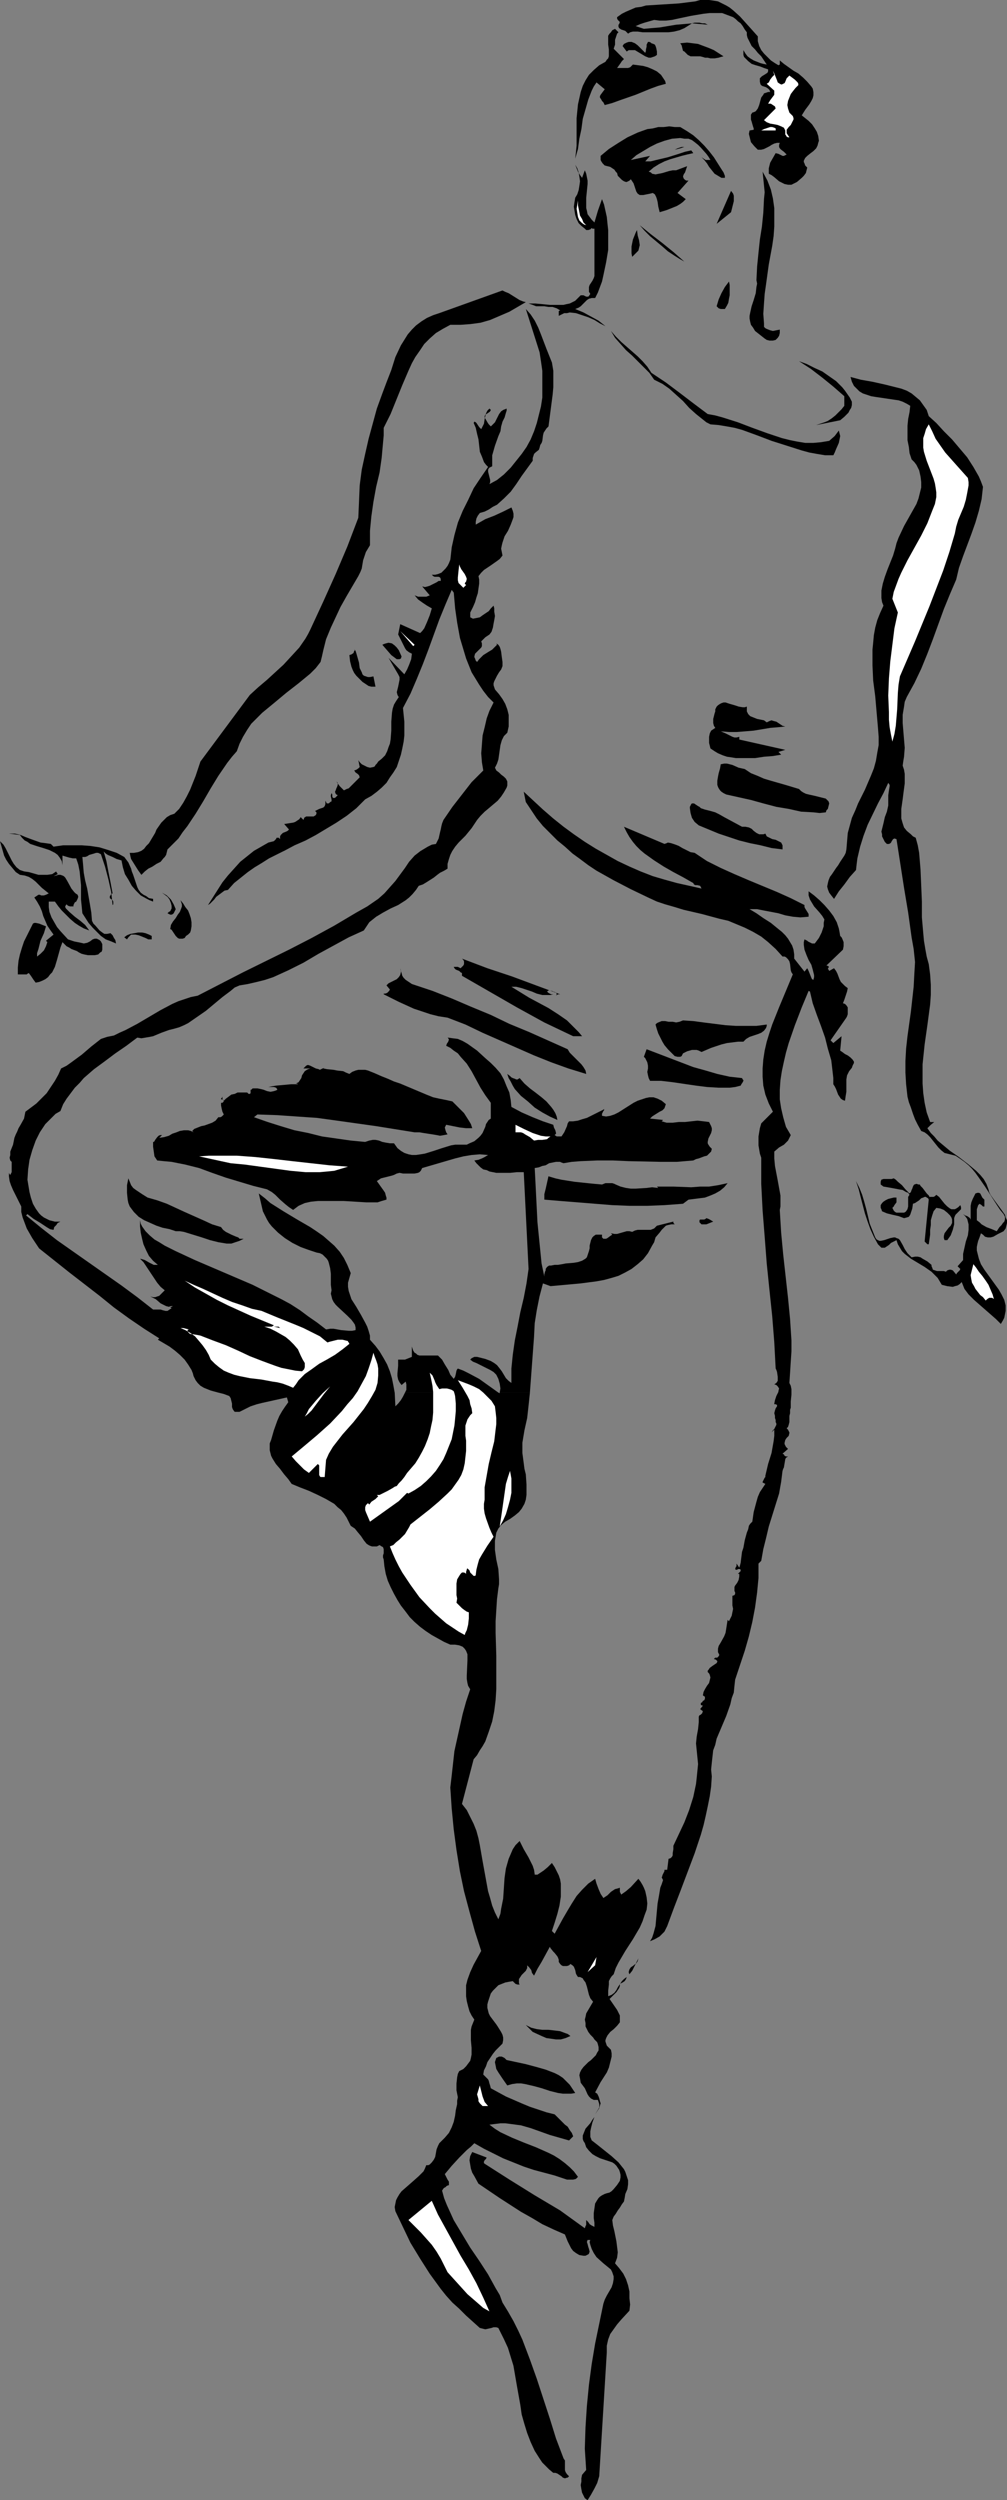 <?xml version="1.0" encoding="UTF-8" standalone="no"?>
<svg
   version="1.0"
   width="62.704mm"
   height="155.668mm"
   id="svg69"
   sodipodi:docname="Dancer 32.wmf"
   xmlns:inkscape="http://www.inkscape.org/namespaces/inkscape"
   xmlns:sodipodi="http://sodipodi.sourceforge.net/DTD/sodipodi-0.dtd"
   xmlns="http://www.w3.org/2000/svg"
   xmlns:svg="http://www.w3.org/2000/svg">
  <rect width="100%" height="100%" fill="#808080" stroke="none"/>
  <sodipodi:namedview
     id="namedview69"
     pagecolor="#ffffff"
     bordercolor="#000000"
     borderopacity="0.25"
     inkscape:showpageshadow="2"
     inkscape:pageopacity="0.0"
     inkscape:pagecheckerboard="0"
     inkscape:deskcolor="#d1d1d1"
     inkscape:document-units="mm" />
  <defs
     id="defs1">
    <pattern
       id="WMFhbasepattern"
       patternUnits="userSpaceOnUse"
       width="6"
       height="6"
       x="0"
       y="0" />
  </defs>
  <path
     style="fill:#000000;fill-opacity:1;fill-rule:evenodd;stroke:none"
     d="m 178.348,8.564 v 0.646 0.485 l 0.323,1.131 0.485,0.97 0.646,0.808 0.808,0.808 0.808,0.808 0.969,0.646 0.808,0.485 0.323,-0.162 v -0.323 -0.323 -0.323 l 0.969,0.808 1.131,0.808 1.131,0.808 1.131,0.646 1.131,0.97 0.969,0.97 0.969,1.131 0.323,0.485 0.162,0.808 v 0.808 l -0.162,0.646 -0.323,0.646 -0.485,0.808 -0.969,1.293 -0.808,1.293 0.808,0.646 0.808,0.646 0.808,0.808 0.646,0.97 0.485,0.808 0.323,0.97 0.162,1.131 -0.162,0.485 -0.162,0.646 -0.162,0.323 -0.162,0.323 -0.646,0.646 -0.646,0.485 -0.808,0.646 -0.485,0.485 -0.162,0.323 -0.162,0.323 v 0.323 l 0.162,0.323 0.162,0.485 0.485,0.485 -0.162,0.646 -0.162,0.646 -0.485,0.646 -0.485,0.485 -1.131,0.97 -1.292,0.646 h -0.808 l -0.808,-0.162 -0.646,-0.323 -0.646,-0.323 -1.131,-0.97 -0.646,-0.485 -0.646,-0.323 v -0.646 -0.646 l 0.162,-0.646 0.162,-0.646 0.646,-1.131 0.646,-1.131 0.646,0.162 0.646,0.323 0.323,0.162 h 0.323 l 0.323,-0.162 0.323,-0.162 -0.646,-0.646 -0.646,-0.485 -0.323,-0.323 -0.162,-0.323 v -0.485 l 0.162,-0.485 h -0.646 l -0.646,0.162 -0.646,0.323 -0.485,0.323 -1.292,0.646 -0.646,0.162 h -0.808 l -0.808,-0.808 -0.808,-0.97 -0.162,-0.646 -0.162,-0.646 -0.162,-0.646 0.162,-0.808 0.969,-0.162 v -0.323 l -0.162,-0.485 -0.323,-1.131 -0.162,-0.485 v -0.485 -0.646 l 0.323,-0.485 0.485,-0.162 0.323,-0.162 0.485,-0.646 0.323,-0.808 0.485,-1.778 0.485,-0.646 0.162,-0.323 0.485,-0.162 0.485,-0.162 h 0.485 l -0.162,-0.485 -0.323,-0.323 -0.485,-0.323 -0.485,-0.162 -0.485,-0.162 -0.323,-0.323 -0.162,-0.646 v -0.323 -0.485 l 0.323,-0.323 0.162,-0.162 0.808,-0.485 0.485,-0.323 0.162,-0.323 v -0.485 l -0.969,-0.323 -0.808,-0.323 -1.131,-0.323 -0.969,-0.323 -0.808,-0.646 -0.646,-0.646 -0.323,-0.323 -0.162,-0.485 v -0.646 -0.485 l 0.485,0.808 0.485,0.646 0.646,0.485 0.808,0.485 0.808,0.323 0.808,0.323 0.646,0.162 0.808,0.162 -0.646,-0.97 -0.646,-0.97 -0.808,-0.808 -0.646,-0.808 -0.808,-0.808 -0.485,-0.97 -0.485,-0.97 -0.162,-0.646 V 7.595 L 175.279,6.948 174.794,6.14 174.31,5.494 173.663,5.009 173.179,4.525 172.533,4.04 171.24,3.555 169.948,3.07 h -1.454 -1.454 l -1.454,0.162 -2.908,0.485 -3.069,0.646 -1.454,0.323 -1.454,0.162 h -1.454 l -1.292,-0.162 -1.131,0.323 -1.131,0.323 -0.969,0.323 -1.131,0.485 1.939,0.646 1.777,-0.162 1.939,-0.162 3.877,-0.646 1.939,-0.162 1.777,-0.162 1.939,0.162 1.777,0.162 -0.323,-0.162 -0.323,-0.162 h -0.646 l -0.646,-0.162 h -0.646 -0.485 l -0.646,0.162 -0.485,0.323 -1.292,0.808 -1.131,0.485 -1.292,0.323 -1.292,0.162 h -4.846 -1.292 l -1.131,-0.162 h -0.646 -0.485 l -0.646,0.162 -0.485,0.323 -0.323,-0.323 -0.323,-0.323 -0.485,-0.162 -0.485,-0.162 -0.485,-0.323 -0.162,-0.323 V 6.14 5.817 l 0.162,-0.162 0.162,-0.485 v 0 L 145.716,5.009 145.393,4.686 145.231,4.363 V 4.04 l 1.131,-0.808 0.969,-0.485 1.131,-0.485 1.131,-0.485 1.292,-0.162 1.131,-0.323 2.585,-0.162 5.17,-0.323 2.585,-0.323 1.292,-0.162 L 164.778,0 h 1.131 0.969 l 1.131,0.162 0.969,0.162 0.969,0.485 0.969,0.485 0.808,0.485 0.808,0.646 1.615,1.454 1.454,1.616 1.454,1.616 z"
     id="path1" />
  <path
     style="fill:#000000;fill-opacity:1;fill-rule:evenodd;stroke:none"
     d="m 145.554,7.595 -0.323,0.323 -0.162,0.485 -0.323,0.97 v 1.131 l -0.323,0.97 2.423,2.424 -0.485,0.485 -0.323,0.485 -0.808,1.131 h 0.485 0.485 0.969 0.646 l 0.485,-0.162 0.323,-0.323 0.323,-0.323 2.423,0.323 1.131,0.323 1.131,0.485 0.969,0.485 0.969,0.808 0.646,0.97 0.323,0.485 0.162,0.646 -1.777,0.485 -1.777,0.646 -3.554,1.454 -3.716,1.293 -1.777,0.646 -1.777,0.485 -0.323,-0.646 -0.323,-0.323 -0.162,-0.323 -0.323,-0.485 v -0.323 l 0.162,-0.323 0.969,-1.293 -1.939,-1.616 -0.646,0.97 -0.485,0.97 -0.808,2.101 -0.646,2.262 -0.646,2.262 -0.323,2.424 -0.485,2.262 -0.323,2.424 -0.646,2.262 0.162,-1.454 0.162,-1.616 v -6.464 l 0.162,-1.616 0.162,-1.616 0.323,-1.454 0.323,-1.454 0.485,-1.454 0.646,-1.293 0.808,-1.293 1.131,-1.131 1.292,-1.131 1.454,-0.808 0.323,-0.485 0.323,-0.323 0.162,-0.485 V 12.604 11.635 l -0.162,-1.131 V 9.372 8.888 8.403 l 0.323,-0.485 0.323,-0.323 0.323,-0.485 0.646,-0.323 z"
     id="path2" />
  <path
     style="fill:#000000;fill-opacity:1;fill-rule:evenodd;stroke:none"
     d="m 151.855,12.443 0.162,-0.485 V 11.635 l 0.162,-0.646 v -0.485 l 0.162,-0.323 0.162,-0.323 h 0.323 l 0.323,0.162 0.162,0.162 0.485,0.162 0.323,0.162 0.162,0.323 0.162,0.485 0.162,0.808 v 0.808 l -0.485,0.323 -0.485,0.162 -0.485,0.162 h -0.485 l -0.808,-0.323 -0.808,-0.485 -0.808,-0.485 -0.808,-0.485 h -0.485 -0.485 -0.485 l -0.485,0.323 -0.969,-1.293 0.323,-0.485 0.323,-0.162 0.323,-0.162 0.485,-0.162 h 0.646 l 0.808,0.323 0.646,0.485 0.646,0.646 0.646,0.646 z"
     id="path3" />
  <path
     style="fill:#000000;fill-opacity:1;fill-rule:evenodd;stroke:none"
     d="m 170.271,13.25 -0.646,0.162 -0.485,0.162 -0.969,0.162 h -0.969 l -0.646,-0.162 h -0.646 l -0.485,-0.162 -0.646,-0.162 h -0.646 -0.485 -0.646 -0.485 l -0.646,-0.323 -0.485,-0.485 -0.323,-0.323 -0.323,-0.162 -0.162,-0.646 -0.162,-0.646 -0.323,-0.485 1.615,-0.162 1.292,0.162 1.292,0.162 1.292,0.485 1.292,0.485 1.131,0.485 z"
     id="path4" />
  <path
     style="fill:#ffffff;fill-opacity:1;fill-rule:evenodd;stroke:none"
     d="m 183.518,19.714 0.323,0.162 h 0.162 l 0.323,-0.162 0.323,-0.162 0.162,-0.323 0.323,-0.808 0.323,-0.323 0.323,-0.323 0.646,0.485 0.646,0.485 0.323,0.323 0.323,0.323 0.162,0.323 v 0.323 l -0.646,0.646 -0.646,0.808 -0.485,0.646 -0.323,0.808 -0.323,0.808 -0.162,0.97 0.162,0.808 0.323,0.97 0.485,0.485 0.323,0.323 0.162,0.485 v 0.323 l -0.162,0.323 -0.162,0.323 -0.323,0.646 -0.485,0.485 -0.485,0.646 v 0.485 0.323 l 0.323,0.485 0.323,0.485 h -0.323 l -0.323,-0.162 -0.162,-0.323 -0.162,-0.162 v -0.485 -0.485 l -0.162,-0.323 -0.162,-0.323 -0.646,-0.323 -0.808,-0.323 -0.808,-0.162 -0.969,-0.162 -0.808,-0.323 -0.646,-0.485 2.746,-2.747 -0.162,-0.485 -0.485,-0.323 -0.485,-0.323 h -0.646 l 0.485,-0.808 0.485,-0.646 0.485,-0.646 v -0.485 -0.485 l -1.777,-1.616 0.485,-0.323 0.323,-0.646 0.485,-0.646 0.485,-0.485 -0.323,-0.97 0.162,0.323 0.162,0.323 0.323,0.808 0.323,0.808 0.162,0.485 z"
     id="path5" />
  <path
     style="fill:#000000;fill-opacity:1;fill-rule:evenodd;stroke:none"
     d="m 169.948,40.075 0.323,0.485 0.323,0.808 V 41.852 h -0.485 -0.323 l -0.808,-0.485 -0.808,-0.485 -0.646,-0.808 -0.646,-0.808 -0.485,-0.808 -0.646,-0.808 -0.646,-0.646 0.485,0.323 0.485,0.323 h 0.646 0.485 l -0.485,-0.808 -0.485,-0.646 -1.292,-1.454 -0.646,-0.646 -0.808,-0.646 -0.646,-0.485 -0.808,-0.323 h -0.969 l -0.969,-0.162 -1.939,0.162 -1.777,0.485 -1.777,0.646 -1.615,0.808 -1.615,0.97 -1.615,0.97 -1.292,1.131 4.523,-0.97 -1.131,1.293 h 1.292 l 1.292,-0.323 2.746,-0.646 2.585,-0.808 1.454,-0.485 1.454,-0.323 0.485,0.646 -1.454,0.323 -1.292,0.323 -2.746,0.808 -1.292,0.485 -1.292,0.646 -1.292,0.808 -1.131,0.97 0.485,0.162 0.323,0.323 0.808,0.162 0.808,-0.162 0.808,-0.162 1.615,-0.485 0.808,-0.162 h 0.808 l 1.292,-0.485 1.292,-0.485 -0.162,0.485 -0.162,0.485 -0.162,0.485 -0.323,0.485 -0.162,0.485 0.162,0.485 0.162,0.162 0.162,0.162 0.323,0.162 h 0.485 l -2.585,2.909 1.939,1.454 -0.646,0.646 -0.646,0.485 -0.808,0.485 -0.808,0.323 -1.615,0.646 -1.615,0.485 -0.162,-0.646 -0.162,-0.646 -0.162,-1.131 -0.162,-0.646 -0.162,-0.485 -0.323,-0.646 -0.485,-0.323 -0.646,0.162 -0.808,0.162 -0.808,0.162 h -0.808 l -0.485,-0.323 -0.323,-0.485 -0.646,-1.939 -0.323,-0.485 -0.323,-0.485 -0.323,0.323 -0.323,0.162 -0.323,0.162 h -0.162 l -0.485,-0.162 -0.485,-0.323 -0.485,-0.485 -0.485,-0.485 -0.162,-0.646 -0.323,-0.323 -0.323,-0.485 -0.485,-0.323 -0.485,-0.323 -0.646,-0.162 -0.646,-0.162 -0.485,-0.485 -0.323,-0.485 -0.162,-0.323 v -0.323 -0.646 l 1.939,-1.616 2.262,-1.454 2.1,-1.293 2.423,-1.131 2.262,-0.808 1.292,-0.162 1.292,-0.323 h 1.292 l 1.292,-0.162 1.292,0.162 h 1.292 l 1.615,0.97 1.454,0.97 1.292,1.131 1.292,1.293 1.131,1.293 1.131,1.454 z"
     id="path6" />
  <path
     style="fill:#ffffff;fill-opacity:1;fill-rule:evenodd;stroke:none"
     d="m 182.549,30.702 h -3.393 l 0.646,-0.323 0.969,-0.323 0.485,-0.162 h 0.485 l 0.485,0.162 0.323,0.162 z"
     id="path7" />
  <path
     style="fill:#000000;fill-opacity:1;fill-rule:evenodd;stroke:none"
     d="m 161.063,34.58 -0.485,0.162 -0.485,0.162 -0.646,0.162 -0.646,0.162 0.646,-0.323 0.485,-0.162 0.485,-0.162 z"
     id="path8" />
  <path
     style="fill:#000000;fill-opacity:1;fill-rule:evenodd;stroke:none"
     d="m 136.992,41.852 0.646,-1.778 0.323,0.808 0.162,0.808 0.162,0.808 v 0.808 l -0.162,1.616 -0.162,1.616 v 1.616 0.808 l 0.162,0.646 0.162,0.808 0.485,0.646 0.485,0.646 0.646,0.646 0.808,-2.747 0.969,-2.747 0.485,1.293 0.323,1.454 0.323,1.454 0.162,1.616 0.162,1.454 v 1.454 3.232 l -0.485,2.909 -0.646,3.07 -0.323,1.454 -0.485,1.293 -0.485,1.293 -0.646,1.293 h -0.485 -0.323 l -0.646,0.162 -0.485,0.323 -0.485,0.485 -0.969,0.97 -0.485,0.323 -0.808,0.323 1.939,0.808 1.777,0.97 1.777,0.97 0.808,0.646 0.808,0.646 -1.292,-0.646 -1.292,-0.808 -1.454,-0.646 -1.454,-0.485 -1.454,-0.485 -1.454,-0.162 -0.646,0.162 H 132.792 l -0.646,0.323 -0.646,0.323 v -0.808 -0.323 l 0.323,-0.162 -0.808,-0.485 -0.969,-0.323 h -0.969 l -0.969,-0.162 h -1.939 l -0.808,-0.323 -0.969,-0.323 h 1.615 l 1.777,0.162 1.615,0.162 h 1.615 1.615 l 0.646,-0.162 0.808,-0.162 0.646,-0.323 0.646,-0.323 0.646,-0.646 0.646,-0.646 h 0.323 0.323 l 0.646,0.323 h 0.162 0.323 l 0.162,-0.162 0.323,-0.485 -0.323,-0.485 v -0.485 -0.646 l 0.162,-0.485 0.646,-0.97 0.323,-0.646 0.162,-0.485 V 53.81 h -0.323 -0.162 l -0.162,-0.162 -0.323,0.323 -0.485,0.162 h -0.485 l -0.323,-0.323 -0.808,-0.646 -0.646,-0.646 -0.485,-0.97 -0.323,-0.97 -0.162,-0.97 -0.162,-0.97 0.162,-1.131 0.162,-0.97 0.485,-0.808 0.323,-0.97 0.162,-0.97 0.162,-1.131 -0.162,-1.131 -0.162,-0.97 -0.323,-0.97 -0.485,-0.808 0.323,0.808 0.323,0.808 0.485,0.808 z"
     id="path9" />
  <path
     style="fill:#000000;fill-opacity:1;fill-rule:evenodd;stroke:none"
     d="m 179.802,76.109 v 0.485 0.323 l 0.323,0.323 0.323,0.162 0.808,0.323 0.646,0.162 1.615,-0.323 v 0.808 l -0.162,0.646 -0.323,0.485 -0.485,0.485 -0.646,0.162 h -0.808 l -0.646,-0.162 -0.485,-0.323 -2.262,-1.778 -0.485,-0.808 -0.485,-0.646 -0.162,-0.646 -0.162,-0.808 v -0.646 l 0.162,-0.808 0.323,-1.454 0.485,-1.454 0.485,-1.616 0.162,-1.454 0.162,-0.808 -0.162,-0.808 0.162,-3.232 0.323,-3.232 0.323,-3.07 0.485,-3.07 0.323,-3.232 0.162,-3.232 0.162,-1.616 -0.162,-1.616 -0.162,-1.616 -0.162,-1.616 1.131,2.101 0.808,2.101 0.485,2.101 0.323,2.262 v 2.101 2.262 l -0.162,2.262 -0.323,2.262 -0.808,4.363 -0.646,4.686 -0.323,2.262 -0.162,2.262 -0.162,2.424 z"
     id="path10" />
  <path
     style="fill:#000000;fill-opacity:1;fill-rule:evenodd;stroke:none"
     d="m 172.048,49.932 -3.393,2.747 3.393,-7.756 0.485,0.646 0.162,0.485 v 0.646 0.646 l -0.323,1.293 -0.162,0.646 z"
     id="path11" />
  <path
     style="fill:#ffffff;fill-opacity:1;fill-rule:evenodd;stroke:none"
     d="m 137.962,53.002 -0.485,-0.162 -0.485,-0.323 -0.323,-0.323 -0.323,-0.323 -0.323,-0.808 -0.162,-0.97 -0.162,-0.97 0.162,-0.97 0.162,-0.97 v -0.646 0.808 0.97 l 0.162,0.808 0.162,0.808 0.162,0.808 0.485,0.808 0.323,0.808 z"
     id="path12" />
  <path
     style="fill:#000000;fill-opacity:1;fill-rule:evenodd;stroke:none"
     d="m 161.063,61.566 -1.131,-0.646 -1.292,-0.808 -1.454,-0.97 -1.292,-1.131 -2.908,-2.424 -1.292,-1.293 -1.131,-1.293 2.585,2.101 2.746,2.101 2.585,2.101 z"
     id="path13" />
  <path
     style="fill:#000000;fill-opacity:1;fill-rule:evenodd;stroke:none"
     d="m 150.239,58.981 -1.454,1.454 -0.162,-0.808 v -0.808 -0.808 l 0.162,-0.808 0.162,-0.808 0.323,-0.808 0.323,-0.808 0.323,-0.646 0.162,1.293 0.323,1.131 0.162,1.131 -0.162,0.646 z"
     id="path14" />
  <path
     style="fill:#000000;fill-opacity:1;fill-rule:evenodd;stroke:none"
     d="m 170.594,72.716 h -0.969 l -0.485,-0.162 -0.323,-0.323 -0.162,-0.162 0.485,-1.616 0.646,-1.454 0.808,-1.454 0.969,-1.293 0.162,0.808 v 0.808 0.646 0.97 l -0.162,0.808 -0.162,0.97 -0.323,0.646 z"
     id="path15" />
  <path
     style="fill:#000000;fill-opacity:1;fill-rule:evenodd;stroke:none"
     d="m 123.745,71.1 -1.939,1.131 -1.939,1.131 -2.262,0.97 -2.262,0.97 -2.262,0.646 -2.423,0.323 -2.262,0.162 h -1.292 -1.131 l -1.777,0.97 -1.615,0.97 -1.454,1.293 -1.292,1.293 -0.969,1.454 -1.131,1.616 -0.808,1.454 -0.808,1.778 -1.454,3.393 -2.746,6.787 -0.808,1.616 -0.808,1.616 v 1.778 l -0.162,1.778 -0.323,3.555 -0.485,3.393 -0.808,3.393 -0.646,3.555 -0.485,3.393 -0.323,3.393 v 1.778 1.616 l -0.485,0.808 -0.485,0.808 -0.646,1.939 -0.323,1.939 -0.323,0.808 -0.485,0.97 -2.746,4.686 -1.454,2.585 -1.131,2.424 -1.131,2.424 -1.131,2.747 -0.646,2.585 -0.323,1.454 -0.323,1.293 -1.131,1.454 -1.292,1.293 -2.746,2.262 -2.908,2.262 -2.908,2.424 -2.746,2.262 -1.292,1.293 -1.292,1.293 -0.969,1.454 -0.969,1.616 -0.808,1.616 -0.646,1.778 -1.131,1.293 -1.131,1.454 -2.1,3.07 -1.777,2.909 -1.777,3.07 -1.777,2.909 -1.939,2.909 -1.131,1.454 -0.969,1.454 -1.292,1.293 -1.292,1.293 -0.162,0.646 -0.162,0.646 -0.323,0.485 -0.323,0.323 -0.646,0.808 -0.969,0.485 -0.969,0.646 -0.969,0.485 -0.808,0.646 -0.808,0.808 -0.808,-1.131 -0.808,-1.293 -0.808,-1.293 -0.162,-0.646 -0.162,-0.808 h 0.969 l 0.969,-0.162 0.808,-0.323 0.646,-0.485 0.485,-0.646 0.646,-0.646 0.969,-1.616 0.485,-0.808 0.323,-0.808 1.131,-1.616 0.646,-0.646 0.646,-0.646 0.808,-0.485 0.969,-0.323 1.131,-1.131 0.969,-1.454 0.808,-1.454 0.808,-1.616 1.292,-3.232 1.131,-3.393 11.631,-15.674 1.939,-1.778 2.1,-1.778 1.939,-1.778 1.939,-1.778 1.939,-2.101 1.777,-1.939 1.454,-2.101 0.646,-1.131 0.485,-0.97 3.069,-6.625 2.908,-6.464 2.746,-6.464 2.585,-6.787 0.162,-3.717 0.162,-3.878 0.485,-3.717 0.808,-3.717 0.808,-3.555 0.969,-3.555 0.969,-3.555 1.292,-3.555 0.969,-2.585 1.131,-2.909 0.969,-3.07 1.292,-2.747 0.808,-1.293 0.808,-1.293 0.969,-1.131 0.969,-0.97 1.292,-0.97 1.292,-0.808 1.454,-0.646 1.454,-0.485 14.862,-5.333 0.646,0.323 0.808,0.323 1.292,0.808 1.292,0.808 0.808,0.323 z"
     id="path16" />
  <path
     style="fill:#000000;fill-opacity:1;fill-rule:evenodd;stroke:none"
     d="m 124.715,327.707 -0.323,3.07 -0.323,2.909 -0.646,2.909 -0.485,2.909 v 1.293 1.131 l 0.323,2.424 0.162,1.293 0.323,1.293 0.162,2.424 v 1.293 1.131 l -0.162,1.131 -0.323,0.97 -0.646,1.131 -0.646,0.808 -0.969,0.808 -1.131,0.808 -1.131,0.646 -0.969,0.808 -0.646,0.808 -0.485,0.97 -0.162,0.97 -0.162,0.97 v 1.131 0.97 l 0.323,2.262 0.485,2.262 0.162,2.424 v 1.131 l -0.162,0.97 -0.323,2.585 -0.162,2.585 -0.162,2.585 v 2.747 l 0.162,5.333 v 5.332 2.585 l -0.162,2.585 -0.323,2.585 -0.485,2.424 -0.808,2.424 -0.808,2.262 -0.646,1.131 -0.646,0.97 -0.646,1.131 -0.808,0.97 -2.746,10.503 1.131,1.454 0.808,1.616 0.808,1.616 0.646,1.616 0.485,1.778 0.323,1.616 0.646,3.717 0.323,1.778 0.323,1.778 0.646,3.555 0.485,1.616 0.485,1.778 0.646,1.616 0.808,1.616 0.485,-1.293 0.162,-1.131 0.485,-2.424 0.162,-2.424 0.162,-2.424 0.323,-2.262 0.323,-1.131 0.323,-1.131 0.485,-1.131 0.485,-1.131 0.646,-0.97 0.969,-0.97 0.969,1.939 1.131,1.939 0.969,1.939 0.323,0.97 0.162,1.131 h 0.646 l 0.485,-0.323 0.969,-0.646 0.969,-0.808 0.969,-0.97 0.646,0.97 0.485,0.97 0.485,0.97 0.323,0.97 0.162,0.97 v 0.97 2.101 l -0.323,2.101 -0.485,1.939 -0.646,2.101 -0.646,1.939 0.646,0.646 1.939,-3.555 1.131,-1.939 0.969,-1.616 1.131,-1.778 1.292,-1.454 1.454,-1.454 1.615,-1.131 0.323,1.131 0.485,1.293 0.485,1.131 0.646,0.97 0.969,-0.646 0.808,-0.808 0.969,-0.646 0.646,-0.162 0.485,-0.162 v 0.97 l 0.162,0.323 0.162,0.323 1.131,-0.808 1.131,-0.97 1.777,-1.939 0.485,0.646 0.485,0.808 0.323,0.646 0.323,0.808 0.323,1.454 0.162,1.454 -0.162,1.454 -0.485,1.293 -0.485,1.454 -0.646,1.454 -1.615,2.747 -1.777,2.747 -1.615,2.747 -0.646,1.293 -0.485,1.454 -0.485,0.485 -0.323,0.485 -0.323,0.646 v 0.808 l -0.162,1.454 v 0.808 0.485 l 0.808,-0.323 0.646,-0.485 0.485,-0.646 0.323,-0.646 0.969,-1.454 0.485,-0.485 0.646,-0.485 -0.162,0.485 -0.323,0.485 -0.485,0.323 -0.646,0.323 v 0.485 l -0.162,0.485 -0.646,0.97 -0.808,0.808 -0.808,0.808 1.777,2.585 0.323,0.646 0.323,0.646 v 0.808 0.808 l -0.646,0.808 -0.808,0.808 -0.808,0.646 -0.646,0.808 -0.323,0.646 -0.162,0.485 v 0.323 l 0.162,0.485 0.162,0.485 0.485,0.485 0.485,0.485 0.162,0.808 v 0.808 l -0.323,1.293 -0.323,1.293 -0.485,1.131 -1.454,2.262 -1.292,2.424 0.485,0.323 0.323,0.646 0.162,0.485 0.162,0.646 0.162,0.485 -0.162,0.485 -0.162,0.646 -0.323,0.485 -0.646,0.97 0.485,-0.808 0.485,-0.808 v -0.485 -0.323 l -0.162,-0.485 -0.162,-0.485 h -0.485 -0.485 l -0.646,-0.323 -0.485,-0.485 -0.323,-0.485 -0.646,-1.454 -0.485,-0.646 -0.485,-0.646 -0.162,-0.97 -0.162,-0.808 0.162,-0.646 0.323,-0.646 0.485,-0.646 0.646,-0.646 0.485,-0.485 0.646,-0.485 1.131,-1.131 0.323,-0.646 0.323,-0.485 v -0.808 l -0.162,-0.646 -0.162,-0.485 -0.323,-0.323 -0.323,-0.323 -0.323,-0.485 -0.646,-0.646 -0.485,-0.646 -0.323,-0.646 -0.323,-0.646 v -0.808 l -0.162,-0.808 0.162,-0.646 0.162,-0.808 1.615,-2.747 -0.646,-0.808 -0.323,-0.808 -0.485,-1.939 -0.323,-0.97 -0.485,-0.646 -0.162,-0.323 -0.323,-0.162 -0.323,-0.162 h -0.485 l -0.323,-0.485 -0.162,-0.323 -0.162,-0.808 -0.323,-0.808 -0.323,-0.323 -0.485,-0.323 -0.323,0.323 -0.485,0.162 h -0.485 -0.485 l -0.323,-0.162 -0.323,-0.323 -0.323,-0.485 v -0.485 l -0.162,-0.485 -0.162,-0.323 -0.646,-0.808 -0.323,-0.323 -0.646,-0.808 -0.162,-0.323 -0.969,1.778 -0.969,1.778 -0.969,1.616 -0.808,1.616 -0.485,-0.646 -0.162,-0.646 -0.485,-0.646 -0.485,-0.485 v 0.646 l -0.323,0.646 -0.969,0.97 -0.323,0.485 -0.323,0.485 v 0.646 0.323 l 0.162,0.323 h -0.323 -0.162 l -0.485,-0.162 -0.323,-0.323 -0.323,-0.323 -0.969,0.162 -0.808,0.162 -0.808,0.323 -0.808,0.323 -0.646,0.646 -0.646,0.646 -0.485,0.646 -0.323,0.97 -0.323,0.97 -0.162,0.646 v 0.808 l 0.162,0.646 0.162,0.646 0.323,0.646 0.969,1.293 0.485,0.646 0.323,0.485 0.808,1.293 0.323,0.646 0.162,0.646 v 0.646 l -0.162,0.808 -1.615,1.616 -0.646,0.808 -0.646,0.97 -0.646,0.97 -0.323,0.97 -0.485,0.97 -0.162,0.97 0.485,0.485 0.323,0.323 0.323,0.323 0.162,0.323 0.162,0.646 0.162,0.485 0.162,0.646 3.554,1.939 3.716,1.616 1.939,0.808 1.939,0.646 1.939,0.646 1.939,0.485 0.646,0.646 0.485,0.485 1.292,1.293 0.646,0.485 0.485,0.808 0.485,0.646 0.323,0.808 -0.969,0.97 -2.262,-0.646 -2.262,-0.646 -2.262,-0.808 -2.262,-0.808 -2.262,-0.646 -2.423,-0.323 -1.292,-0.162 h -1.131 l -1.292,0.162 -1.292,0.162 1.292,0.97 1.292,0.808 2.746,1.293 2.746,1.131 2.908,1.131 2.908,1.293 1.292,0.646 1.292,0.808 1.292,0.97 1.131,0.97 0.969,0.97 0.969,1.293 -0.485,0.485 -0.646,0.162 h -0.646 -0.808 l -1.454,-0.485 -1.454,-0.485 -2.423,-0.646 -2.423,-0.646 -2.423,-0.808 -2.423,-0.97 -2.423,-0.97 -2.262,-1.131 -2.262,-1.131 -2.262,-1.293 -0.808,0.808 -0.969,0.808 -1.777,1.778 -1.777,1.939 -1.615,1.939 0.323,0.646 0.162,0.323 0.162,0.323 0.323,0.485 v 0.323 0.485 l -0.485,0.162 -0.323,0.323 -0.323,0.162 -0.162,0.162 -0.323,0.485 0.485,1.778 0.646,1.616 0.808,1.778 0.808,1.778 1.939,3.232 1.939,3.232 2.1,3.07 2.1,3.232 1.777,3.232 0.969,1.616 0.646,1.778 1.292,2.101 1.292,2.262 1.131,2.262 0.969,2.101 1.777,4.686 1.615,4.525 3.069,9.372 1.454,4.686 1.777,4.686 0.323,0.485 v 0.646 0.646 0.485 0.485 l 0.162,0.485 0.323,0.485 0.485,0.485 -0.323,0.323 h -0.162 l -0.485,0.162 -0.485,-0.162 -0.323,-0.323 -0.969,-0.646 -0.485,-0.162 h -0.485 l -0.969,-0.808 -0.808,-0.808 -0.808,-0.808 -0.646,-0.97 -1.131,-1.778 -0.969,-2.101 -0.808,-2.101 -0.646,-2.101 -0.646,-2.262 -0.323,-2.262 -0.808,-4.525 -0.808,-4.686 -0.646,-2.101 -0.646,-2.101 -0.969,-2.101 -0.969,-1.939 -0.162,-0.323 -0.162,-0.323 -0.485,-0.162 h -0.646 l -0.485,0.162 -1.454,0.323 -0.646,-0.162 -0.646,-0.162 -1.615,-1.454 -1.615,-1.454 -1.615,-1.616 -1.615,-1.454 -1.454,-1.616 -1.292,-1.616 -2.585,-3.555 -2.262,-3.555 -2.262,-3.717 -1.777,-3.717 -1.777,-3.717 -0.162,-0.97 0.162,-0.808 0.162,-0.808 0.323,-0.646 0.485,-0.808 0.485,-0.646 1.292,-1.131 1.292,-1.131 1.454,-1.293 0.485,-0.485 0.646,-0.646 0.323,-0.646 0.323,-0.808 h 0.485 l 0.323,-0.162 0.485,-0.485 0.485,-0.646 0.323,-0.646 0.323,-1.778 0.323,-0.808 0.323,-0.646 0.646,-0.646 0.646,-0.646 0.969,-1.131 0.646,-1.293 0.485,-1.293 0.323,-1.454 0.162,-1.293 0.323,-1.454 v -0.808 l 0.162,-0.808 -0.323,-1.616 v -1.616 l 0.162,-1.454 0.162,-0.808 0.323,-0.646 0.969,-0.485 0.646,-0.646 0.485,-0.646 0.485,-0.646 0.162,-0.646 0.162,-0.808 v -1.616 l -0.162,-1.778 v -1.616 -0.808 l 0.162,-0.808 0.323,-0.808 0.323,-0.808 -0.646,-0.97 -0.485,-0.97 -0.323,-1.131 -0.323,-1.293 -0.162,-1.131 v -1.293 -1.293 l 0.323,-1.293 0.646,-1.778 0.808,-1.778 1.777,-3.232 -1.454,-4.525 -1.292,-4.686 -1.292,-4.848 -0.969,-4.686 -0.808,-5.009 -0.646,-4.848 -0.485,-5.009 -0.323,-4.848 0.323,-2.747 0.323,-2.909 0.323,-2.909 0.646,-2.909 0.646,-2.909 0.646,-2.909 0.808,-2.909 0.969,-2.909 -0.485,-0.808 -0.162,-0.646 -0.162,-0.97 v -0.808 l 0.162,-3.555 v -0.808 -0.646 l -0.323,-0.808 -0.323,-0.485 -0.485,-0.485 -0.808,-0.323 -0.969,-0.162 h -1.131 l -1.454,-0.646 -1.454,-0.808 -1.454,-0.808 -1.454,-0.97 -1.292,-0.97 -1.292,-1.131 -1.131,-1.131 -0.969,-1.293 -1.131,-1.454 -0.808,-1.293 -0.808,-1.454 -0.808,-1.616 -0.646,-1.454 -0.485,-1.616 -0.323,-1.778 -0.162,-1.616 -0.162,-0.485 v -0.485 l 0.162,-0.485 v -0.97 l -0.162,-0.485 -0.323,-0.162 -0.485,-0.323 -0.646,0.323 h -0.646 -0.485 l -0.485,-0.162 -0.323,-0.162 -0.485,-0.323 -0.646,-0.808 -0.646,-0.97 -0.808,-0.97 -0.646,-0.808 -0.485,-0.323 -0.485,-0.323 -0.485,-0.97 -0.485,-0.97 -0.646,-0.97 -0.646,-0.808 -0.808,-0.646 -0.808,-0.808 -1.939,-1.131 -1.939,-0.97 -2.1,-0.97 -2.1,-0.808 -1.939,-0.808 -0.808,-1.131 -0.969,-1.131 -0.969,-1.293 -0.969,-1.131 -0.808,-1.293 -0.323,-0.646 -0.162,-0.646 -0.162,-0.646 v -0.808 -0.808 l 0.323,-0.808 0.646,-2.262 0.808,-2.262 0.485,-1.131 0.646,-1.131 0.646,-0.97 0.808,-1.131 -0.323,-1.131 -2.908,0.646 -2.908,0.646 -1.292,0.323 -1.454,0.485 -1.292,0.646 -1.292,0.646 H 55.895 55.572 55.249 l -0.162,-0.162 -0.323,-0.485 -0.162,-0.485 v -0.808 l -0.162,-0.646 -0.162,-0.646 -0.323,-0.485 -1.292,-0.485 -1.292,-0.323 H 92.89 l 0.162,3.232 0.646,-0.646 0.646,-0.808 0.485,-0.808 0.485,-0.97 h 21.97 l 0.323,0.162 v -0.162 z"
     id="path17" />
  <path
     style="fill:#000000;fill-opacity:1;fill-rule:evenodd;stroke:none"
     d="m 59.773,200.211 1.131,-0.646 1.131,-0.646 1.131,-0.646 1.292,-0.323 0.485,-0.485 0.162,-0.323 h 0.485 l 0.323,0.323 v -0.646 l 0.162,-0.323 0.162,-0.162 0.323,-0.323 0.808,-0.323 0.323,-0.162 0.323,-0.323 -1.131,-1.293 2.1,-0.323 0.485,-0.162 0.485,-0.323 0.485,-0.323 0.323,-0.485 0.646,0.646 0.162,-0.323 v -0.162 l 0.485,-0.323 h 0.323 0.969 0.485 l 0.485,-0.323 0.162,-0.323 v -0.323 l -0.323,-0.323 0.969,-0.485 0.969,-0.323 0.323,-0.323 0.162,-0.485 v -0.485 -0.323 l -0.162,-0.323 0.162,0.323 0.162,0.323 0.162,0.323 h 0.162 0.323 l 0.323,-0.323 0.323,-0.162 v -0.323 -0.162 l -0.162,-0.646 v -0.323 l 0.162,-0.485 0.162,0.323 v 0.485 l 0.162,0.323 h 0.162 0.323 l 0.646,-0.646 -0.323,-0.162 -0.162,-0.162 -0.162,-0.485 0.162,-0.323 0.162,-0.485 0.162,-0.323 0.162,-0.485 v -0.485 l -0.162,-0.162 -0.162,-0.162 0.323,0.485 0.485,0.646 0.969,0.97 0.646,-0.323 0.485,-0.162 0.808,-0.808 0.969,-0.97 0.808,-0.808 -0.162,-0.485 -0.323,-0.323 -0.485,-0.323 -0.323,-0.485 v 0 0 l 0.485,-0.162 0.485,-0.323 0.323,-0.323 -0.323,-1.616 0.323,0.485 0.485,0.485 0.646,0.323 0.646,0.323 0.646,0.162 0.808,-0.162 0.323,-0.162 0.162,-0.323 0.323,-0.323 0.323,-0.485 0.808,-0.646 0.808,-0.808 0.485,-0.97 0.323,-0.97 0.323,-0.808 0.162,-0.97 0.162,-2.101 v -2.101 l 0.162,-2.101 0.162,-0.97 0.323,-0.97 0.485,-0.808 0.646,-0.97 -0.162,-0.162 -0.162,-0.323 -0.162,-0.646 0.162,-0.646 0.162,-0.646 0.162,-0.808 0.162,-0.808 v -0.646 l -0.162,-0.323 -0.162,-0.323 -2.262,-3.878 3.716,3.878 0.646,-1.131 0.485,-1.131 0.485,-1.293 0.162,-1.293 -0.646,-0.323 -0.646,-0.485 -0.323,-0.485 -0.323,-0.646 -0.323,-0.646 -0.323,-0.646 -0.646,-1.293 0.485,-2.424 4.685,2.101 0.485,-0.485 0.485,-0.646 0.646,-1.454 0.646,-1.616 0.485,-1.616 -1.131,-0.646 -0.969,-0.646 -1.131,-0.808 -0.808,-0.97 0.808,0.323 h 0.969 0.969 l 0.808,-0.323 -1.777,-2.101 0.646,0.162 0.646,-0.162 0.485,-0.162 0.646,-0.323 0.969,-0.485 0.485,-0.323 h 0.485 v -0.485 l -0.162,-0.323 -0.323,-0.162 h -0.162 -0.808 l -0.323,-0.162 -0.323,-0.323 h 0.808 l 0.646,-0.162 0.808,-0.323 0.485,-0.485 0.485,-0.485 0.485,-0.646 0.323,-0.646 0.323,-0.808 0.323,-2.909 0.646,-2.909 0.808,-2.909 1.131,-2.747 1.292,-2.585 1.292,-2.747 1.615,-2.424 1.777,-2.585 -0.485,-0.485 -0.485,-0.646 -0.485,-1.293 -0.485,-1.131 -0.323,-2.909 -0.323,-1.293 -0.323,-1.454 -0.485,-1.131 0.162,-0.323 0.323,0.162 0.162,0.162 0.646,0.97 0.323,0.323 0.162,0.162 0.323,-0.646 0.323,-0.646 0.162,-1.131 0.323,-1.293 0.323,-0.646 0.485,-0.485 0.323,0.323 -0.162,0.323 -0.162,0.162 -0.969,0.646 -0.162,0.323 V 98.247 l 0.646,1.131 0.323,0.485 0.485,0.485 0.485,-0.485 0.485,-0.485 0.646,-1.293 0.323,-0.646 0.485,-0.646 0.485,-0.323 0.808,-0.323 v 0.485 l -0.162,0.485 -0.323,1.131 -0.485,0.97 -0.323,1.131 -0.162,1.131 -0.485,1.131 -0.808,2.262 -0.323,1.131 -0.323,1.131 v 1.293 1.293 l -0.323,0.162 -0.323,0.162 -0.162,0.162 -0.162,0.323 v 0.485 l 0.162,0.646 0.162,0.646 0.162,0.646 v 0.485 l -0.162,0.485 1.777,-0.97 1.615,-1.293 1.615,-1.616 1.292,-1.616 1.292,-1.616 1.131,-1.616 0.969,-1.778 0.808,-1.939 0.646,-1.939 0.485,-1.939 0.485,-1.939 0.323,-2.101 v -2.101 -2.101 -2.101 l -0.323,-2.262 -0.323,-2.101 -3.231,-10.18 1.131,1.293 0.969,1.454 0.808,1.616 0.646,1.616 1.292,3.393 0.646,1.616 0.646,1.616 0.323,1.939 v 1.939 1.939 l -0.162,1.778 -0.485,3.717 -0.485,3.717 -0.485,0.485 -0.323,0.485 -0.323,0.485 -0.162,0.646 -0.162,1.293 -0.162,0.485 -0.323,0.485 -0.162,0.646 -0.162,0.485 -0.808,0.646 -0.323,0.323 -0.162,0.485 -0.162,0.485 v 0.646 l -2.585,3.555 -1.292,1.939 -1.292,1.778 -1.615,1.616 -1.615,1.454 -0.969,0.485 -0.969,0.646 -0.969,0.485 -1.131,0.323 -0.485,0.646 -0.323,0.646 -0.162,0.808 v 0.646 l 2.262,-1.293 2.1,-0.808 2.1,-0.97 1.939,-0.97 0.323,0.808 0.162,0.646 v 0.808 l -0.162,0.485 -0.485,1.293 -0.646,1.454 -0.808,1.293 -0.485,1.454 -0.162,0.646 -0.162,0.808 0.162,0.808 0.162,0.808 -0.646,0.808 -0.646,0.485 -1.615,1.131 -1.454,0.97 -0.646,0.646 -0.646,0.808 0.162,0.808 v 0.97 l -0.162,1.131 -0.162,1.131 -0.323,0.97 -0.323,1.131 -0.485,1.131 -0.485,0.97 -0.162,0.323 v 0.323 0.808 l 0.646,0.323 0.808,-0.162 0.808,-0.162 0.646,-0.485 1.454,-0.97 0.485,-0.646 0.646,-0.646 0.162,0.646 v 0.808 l 0.162,0.97 -0.162,0.97 -0.162,0.808 -0.162,0.97 -0.323,0.97 -0.485,0.646 -0.485,0.323 -0.485,0.323 -0.485,0.485 -0.485,0.485 0.162,0.485 v 0.323 0.323 l -0.162,0.323 -0.485,0.485 -0.485,0.485 -0.485,0.485 -0.162,0.646 v 0.162 l 0.162,0.323 0.162,0.485 0.323,0.323 0.485,-0.646 0.485,-0.485 0.485,-0.485 1.292,-0.808 0.808,-0.485 0.485,-0.485 0.646,-0.646 -0.162,-0.323 0.485,0.323 0.323,0.485 0.162,0.485 0.162,0.646 0.162,1.293 0.162,1.131 v 0.485 0.485 l -0.323,0.808 -0.485,0.646 -0.485,0.808 -0.323,0.646 -0.323,0.646 -0.162,0.485 v 0.485 l 0.162,0.485 0.162,0.485 0.969,1.131 0.808,1.131 0.646,1.131 0.485,1.293 0.323,1.293 v 1.293 1.454 l -0.323,1.454 -0.485,0.485 -0.323,0.323 -0.485,0.97 -0.323,1.131 -0.162,1.131 -0.323,2.262 -0.323,0.97 -0.485,0.97 0.323,0.646 0.646,0.485 0.485,0.485 0.646,0.485 0.485,0.485 0.323,0.646 v 0.646 0.323 l -0.162,0.485 -0.646,1.131 -0.646,0.97 -0.808,0.97 -2.1,1.778 -0.969,0.808 -0.969,0.97 -0.808,0.97 -0.646,0.97 -0.646,0.97 -1.454,1.778 -1.615,1.616 -0.808,0.97 -0.646,0.97 h -7.431 l 0.808,-0.485 0.808,-0.485 0.969,-0.485 0.969,-0.162 0.323,-0.646 0.323,-0.646 0.323,-1.454 0.162,-0.646 0.162,-0.808 0.162,-0.646 0.323,-0.808 2.1,-3.07 2.262,-2.909 2.262,-2.909 2.746,-2.747 -0.323,-1.939 -0.162,-2.101 0.162,-2.101 0.162,-2.101 0.485,-1.939 0.485,-2.101 0.646,-1.778 0.969,-1.939 -1.292,-1.293 -1.131,-1.454 -0.969,-1.454 -1.777,-2.909 -0.646,-1.616 -0.646,-1.616 -0.485,-1.616 -0.485,-1.616 -0.485,-1.616 -0.646,-3.555 -0.485,-3.393 -0.323,-3.717 -0.485,-0.646 -1.454,3.393 -1.454,3.555 -2.585,7.11 -1.292,3.393 -1.454,3.555 -1.454,3.393 -1.777,3.393 0.323,3.232 v 1.616 1.616 l -0.162,1.454 -0.323,1.616 -0.323,1.454 -0.485,1.454 -0.485,1.454 -0.808,1.293 -0.808,1.131 -0.808,1.293 -1.131,1.131 -1.131,0.97 -1.292,0.97 -1.454,0.808 -2.1,2.101 -2.262,1.778 -2.423,1.616 -2.423,1.454 -2.423,1.454 -2.423,1.293 -2.585,1.131 -2.423,1.293 z"
     id="path18" />
  <path
     style="fill:#000000;fill-opacity:1;fill-rule:evenodd;stroke:none"
     d="m 66.881,200.211 -3.554,1.778 -1.777,1.131 -1.615,0.97 -1.615,1.131 -1.615,1.293 -1.615,1.293 -1.454,1.616 -0.808,0.162 -0.646,0.485 -0.646,0.485 -0.646,0.485 -0.485,0.646 -0.485,0.485 -0.485,0.485 -0.485,0.323 1.131,-1.778 1.131,-1.778 1.131,-1.778 1.292,-1.616 1.454,-1.616 1.454,-1.616 1.615,-1.293 1.615,-1.293 z"
     id="path19" />
  <path
     style="fill:#000000;fill-opacity:1;fill-rule:evenodd;stroke:none"
     d="m 106.46,200.211 -0.485,0.97 -0.323,0.97 -0.323,1.131 v 1.131 l -0.808,0.485 -0.969,0.485 -0.646,0.485 -0.808,0.646 -1.777,1.131 -0.808,0.485 -0.969,0.323 -0.646,0.97 -0.808,0.97 -0.808,0.808 -0.808,0.646 -1.777,1.131 -1.777,0.808 -1.777,0.97 -1.615,0.97 -0.808,0.646 -0.808,0.646 -0.646,0.97 -0.646,0.97 -1.777,0.808 -1.777,0.808 -3.554,1.939 -3.554,1.939 -3.554,2.101 -3.554,1.778 -1.777,0.808 -1.777,0.808 -1.939,0.646 -1.939,0.485 -2.1,0.485 -1.939,0.323 -1.131,0.485 -0.969,0.808 -1.939,1.454 -1.939,1.616 -1.939,1.616 -2.1,1.454 -2.1,1.454 -0.969,0.485 -1.131,0.485 -1.131,0.323 -1.292,0.323 -1.777,0.646 -1.939,0.808 -0.808,0.162 -0.969,0.162 -0.969,0.162 -0.969,-0.162 -2.585,1.939 -2.585,1.778 -2.585,1.939 -2.423,1.778 -2.423,2.101 -0.969,1.131 -1.131,1.131 -0.969,1.293 -0.969,1.293 -0.808,1.293 -0.646,1.616 -1.131,0.646 -0.808,0.808 -0.808,0.808 -0.808,0.808 -0.646,0.97 -0.646,0.97 -0.485,0.97 -0.485,0.97 -0.808,2.262 -0.646,2.262 -0.323,2.262 -0.162,2.424 0.485,2.909 0.323,1.293 0.485,1.454 0.646,1.131 0.808,1.131 0.485,0.485 0.646,0.485 0.646,0.323 0.646,0.323 1.292,0.323 h 0.646 0.646 l -0.646,0.323 -0.323,0.485 -0.485,0.485 -0.162,0.646 -0.808,-0.162 -0.808,-0.485 -1.454,-0.97 -1.615,-0.97 -1.454,-1.131 -0.323,0.323 3.554,2.909 3.716,2.909 7.593,5.333 7.593,5.332 3.716,2.747 3.716,2.909 h 0.646 0.485 0.646 l 0.485,0.162 0.646,0.162 h 0.485 l 0.485,-0.323 0.485,-0.323 -0.323,-0.162 0.323,-0.162 0.323,-0.162 h -0.485 l -0.485,0.162 -0.646,-0.162 -0.646,-0.323 -0.646,-0.323 -1.131,-0.97 -0.646,-0.323 -0.646,-0.323 0.646,0.162 h 0.485 l 0.485,-0.162 0.485,-0.162 0.646,-0.646 0.646,-0.646 -0.969,-0.808 -0.808,-0.97 -0.646,-0.97 -0.646,-0.97 -0.646,-0.97 -0.646,-0.97 -0.646,-0.97 -0.808,-0.808 0.646,0.162 0.485,0.162 1.131,0.646 0.969,0.485 h 0.485 0.485 l -1.131,-0.97 -0.969,-1.131 -0.646,-1.293 -0.646,-1.454 -0.323,-1.293 -0.323,-1.454 -0.162,-1.454 v -1.454 l 0.162,0.808 0.323,0.646 0.808,1.131 0.969,0.97 1.131,0.97 1.131,0.646 1.292,0.808 2.585,1.293 4.523,2.101 4.523,1.939 9.047,3.878 4.523,2.262 2.262,1.131 2.1,1.131 2.262,1.454 1.939,1.454 2.1,1.454 2.1,1.616 0.969,-0.162 h 0.808 l 1.777,0.323 1.777,0.162 h 0.808 l 0.808,-0.162 v -0.646 l -0.162,-0.646 -0.323,-0.485 -0.485,-0.646 -0.969,-0.97 -2.262,-2.101 -0.485,-0.485 -0.485,-0.646 -0.323,-0.646 -0.162,-0.646 -0.162,-0.646 0.162,-0.808 -0.162,-1.293 v -2.585 l -0.162,-1.293 -0.323,-1.293 -0.162,-0.485 -0.323,-0.485 -0.485,-0.485 -0.485,-0.485 -0.646,-0.323 -0.808,-0.162 -1.939,-0.646 -1.777,-0.646 -1.939,-0.97 -1.777,-1.131 -1.615,-1.293 -1.454,-1.454 -0.646,-0.808 -0.485,-0.808 -0.485,-0.97 -0.485,-0.97 -0.969,-4.201 1.454,1.131 1.292,1.131 3.069,1.939 3.231,1.939 3.069,1.778 1.454,0.97 1.615,1.131 1.292,1.131 1.292,1.131 1.292,1.454 0.969,1.454 0.808,1.616 0.808,1.939 -0.323,1.131 -0.323,1.131 v 0.97 l 0.162,0.97 0.323,0.97 0.323,0.97 1.131,1.778 1.131,1.939 0.969,1.778 0.485,0.97 0.323,0.97 0.323,1.131 v 0.97 l 1.292,1.454 0.969,1.293 0.969,1.616 0.808,1.454 0.646,1.616 0.485,1.616 0.323,1.616 0.323,1.778 H 51.372 l -1.777,-0.485 -0.808,-0.323 -0.808,-0.323 -0.808,-0.485 -0.646,-0.646 -0.485,-0.646 -0.485,-0.97 -0.162,-0.646 -0.323,-0.808 -0.808,-1.293 -0.808,-1.131 -1.131,-1.131 -1.131,-0.97 -1.292,-0.97 -2.746,-1.616 0.323,-0.323 -3.554,-2.262 -3.554,-2.424 -3.554,-2.585 -3.392,-2.747 -7.108,-5.494 -7.108,-5.656 -1.615,-2.424 -0.646,-1.131 -0.646,-1.131 -0.485,-1.293 -0.485,-1.293 -0.323,-1.293 v -1.293 L 4.039,281.976 3.069,280.037 2.585,278.906 2.262,277.937 2.1,276.806 v -1.293 0.485 l 0.162,0.323 0.162,0.162 0.323,-0.646 v -0.808 -1.616 l -0.323,-0.323 -0.162,-0.646 0.162,-0.646 v -0.808 l 0.646,-1.616 0.162,-0.808 0.162,-0.808 0.323,-0.808 0.323,-0.646 0.323,-0.808 0.485,-0.808 0.808,-1.454 0.162,-0.808 0.162,-0.808 1.292,-0.97 1.292,-0.97 1.131,-1.131 1.292,-1.293 0.969,-1.454 0.969,-1.454 0.808,-1.454 0.646,-1.454 1.292,-0.646 1.131,-0.808 2.423,-1.778 2.262,-1.939 2.262,-1.778 1.454,-0.485 1.615,-0.323 1.292,-0.646 1.454,-0.646 2.746,-1.454 2.746,-1.616 2.746,-1.616 2.746,-1.454 1.454,-0.646 1.454,-0.485 1.454,-0.485 1.615,-0.323 5.331,-2.747 5.331,-2.747 10.824,-5.332 5.331,-2.747 5.331,-2.909 5.17,-3.07 2.585,-1.454 2.585,-1.778 1.454,-1.293 1.292,-1.454 1.292,-1.454 2.262,-3.07 0.969,-1.454 1.292,-1.454 1.454,-1.131 z"
     id="path20" />
  <path
     style="fill:#000000;fill-opacity:1;fill-rule:evenodd;stroke:none"
     d="m 95.313,327.707 0.323,-0.646 v -0.646 -0.646 l -0.162,-0.646 -0.969,0.808 -0.485,-0.646 -0.323,-0.646 -0.162,-0.808 v -0.646 l 0.162,-1.778 v -0.808 -0.646 h 0.808 0.808 l 0.808,-0.323 0.808,-0.323 v -2.424 l 0.162,0.485 0.162,0.485 0.323,0.485 0.323,0.162 0.323,0.323 0.485,0.162 h 0.808 1.939 0.969 0.646 l 0.969,0.97 0.646,1.131 0.808,1.293 0.485,1.131 0.808,0.97 0.323,-0.485 0.162,-0.646 0.162,-0.808 0.162,-0.323 0.162,-0.162 1.292,0.485 1.292,0.646 2.423,1.293 2.262,1.616 2.262,1.616 z"
     id="path21" />
  <path
     style="fill:#000000;fill-opacity:1;fill-rule:evenodd;stroke:none"
     d="m 117.607,327.707 0.162,-0.97 -0.162,-1.131 -0.323,-1.131 -0.485,-0.97 -0.646,-0.646 -0.808,-0.485 -1.615,-0.808 -1.615,-0.808 -0.808,-0.323 -0.646,-0.485 0.323,-0.323 0.646,-0.323 h 0.646 l 0.646,0.162 1.292,0.323 1.292,0.485 0.808,0.485 0.646,0.485 0.646,0.808 0.485,0.646 0.485,0.808 0.485,0.808 0.646,0.646 0.646,0.485 v -1.616 -1.778 l 0.323,-3.232 0.485,-3.393 0.646,-3.232 0.646,-3.393 0.808,-3.393 0.646,-3.393 0.485,-3.393 -1.131,-22.784 h -0.808 -0.808 l -1.615,0.162 h -1.615 -1.615 l -1.615,-0.323 -0.646,-0.323 -0.808,-0.162 -0.646,-0.485 -0.485,-0.485 -0.485,-0.485 -0.485,-0.646 0.969,-0.162 0.808,-0.323 0.646,-0.323 0.808,-0.485 -1.939,-0.162 -1.939,0.162 -1.939,0.323 -1.939,0.485 -3.877,1.131 -3.877,1.131 -0.162,0.323 -0.162,0.323 -0.323,0.323 -0.323,0.162 -0.808,0.162 h -0.808 -1.939 l -0.808,-0.162 -0.646,0.162 -0.646,0.323 -0.485,0.162 -1.292,0.323 -1.292,0.323 -0.485,0.323 -0.485,0.323 0.808,1.131 0.808,1.131 0.323,0.485 0.162,0.646 0.162,0.485 v 0.485 l -1.131,0.323 -0.969,0.323 h -1.292 -1.292 l -5.331,-0.323 h -3.069 -3.069 l -1.615,0.162 -1.454,0.323 -1.454,0.646 -0.646,0.485 -0.646,0.485 -0.969,-0.646 -0.808,-0.646 -1.292,-1.131 -1.131,-1.131 -0.808,-0.646 -1.131,-0.646 -3.231,-0.808 -3.231,-0.97 -3.231,-0.97 -3.231,-1.131 -3.069,-1.131 -3.231,-0.808 -3.231,-0.646 -1.777,-0.162 -1.615,-0.162 -0.323,-0.485 -0.323,-0.485 -0.162,-1.131 -0.162,-1.131 v -1.131 h 0.162 l 0.162,-0.162 0.162,-0.323 0.485,-0.646 0.323,-0.323 0.323,-0.162 h 0.485 l -0.646,0.646 1.131,-0.162 1.131,-0.323 0.808,-0.485 0.969,-0.323 0.808,-0.323 0.969,-0.162 h 0.485 0.485 l 0.646,0.162 0.646,0.323 -0.323,-0.323 0.485,-0.485 0.808,-0.323 0.808,-0.323 0.808,-0.162 1.777,-0.646 0.808,-0.485 0.646,-0.808 h 0.485 l 0.323,-0.162 0.162,-0.162 0.323,-0.323 -0.323,-0.646 -0.162,-0.646 -0.162,-0.808 v -0.646 h 0.323 l 0.162,-0.162 0.162,-0.162 -0.162,-0.323 v -0.162 h -0.485 v -0.162 l 0.162,-0.162 0.162,-0.323 v 0.485 l 0.162,0.323 0.162,0.162 0.485,-0.485 0.646,-0.485 0.646,-0.485 0.808,-0.162 0.646,-0.323 h 0.808 0.808 0.646 l 0.323,0.323 h 0.162 0.162 l 0.162,-0.162 v -0.323 -0.485 h 0.162 l 0.323,-0.323 h 0.323 0.808 l 0.808,0.162 0.646,0.162 0.808,0.323 0.808,0.162 0.808,-0.162 0.485,-0.162 0.323,-0.162 -0.162,-0.323 -0.162,-0.162 -0.485,-0.162 H 64.134 63.811 63.165 l 0.808,-0.162 0.969,-0.162 1.777,-0.162 1.777,-0.162 h 1.777 -0.162 l -0.162,-0.162 h -0.162 -0.162 l 0.646,-0.323 0.323,-0.485 0.323,-0.485 0.162,-0.646 0.323,-0.485 0.323,-0.485 0.485,-0.323 0.323,-0.162 0.485,-0.162 H 71.404 l 0.323,-0.323 0.323,-0.323 0.323,-0.162 h 0.162 l 0.485,0.162 0.646,0.323 0.646,0.323 0.646,0.162 0.323,0.162 0.323,-0.162 0.323,-0.162 0.485,-0.162 -0.323,0.162 0.808,0.162 1.615,0.162 0.808,0.162 1.454,0.162 0.646,0.323 0.808,0.323 0.646,-0.485 0.808,-0.323 0.646,-0.162 h 0.808 0.808 l 0.646,0.162 1.615,0.646 1.454,0.646 1.615,0.646 1.454,0.646 1.454,0.485 3.069,1.293 3.069,1.293 1.615,0.646 1.454,0.323 1.615,0.323 1.454,0.323 1.292,1.293 1.454,1.454 1.131,1.778 0.485,0.808 0.323,0.97 h -1.454 l -1.454,-0.162 -1.615,-0.323 -1.615,-0.323 -0.162,0.323 -0.162,0.323 0.162,0.646 0.162,0.485 0.323,0.485 -0.808,0.162 -0.969,0.162 -0.808,-0.162 -0.969,-0.162 -2.1,-0.323 -0.969,-0.162 h -1.131 l -9.047,-1.454 -9.208,-1.293 -4.685,-0.646 -4.685,-0.323 -4.685,-0.323 -4.685,-0.162 -0.808,0.646 3.231,1.131 3.069,0.97 3.231,0.97 3.231,0.646 3.231,0.808 3.392,0.485 3.392,0.485 3.392,0.323 0.485,-0.162 0.485,-0.162 0.808,-0.162 h 0.646 l 0.808,0.162 0.808,0.323 0.808,0.162 0.969,0.162 h 0.969 l 0.808,1.131 0.808,0.646 0.808,0.485 0.969,0.323 0.808,0.162 h 0.969 l 1.131,-0.162 0.969,-0.162 2.1,-0.646 0.969,-0.323 0.969,-0.323 2.1,-0.646 0.969,-0.162 h 0.969 0.646 0.485 0.646 l 0.646,-0.323 1.131,-0.485 0.969,-0.808 0.485,-0.485 0.485,-0.646 0.646,-1.454 0.162,-0.646 0.323,-0.485 0.323,-0.485 0.485,-0.323 v -3.717 l -1.292,-1.778 -1.131,-1.778 -2.1,-3.878 -1.131,-1.778 -1.454,-1.616 -0.646,-0.808 -0.969,-0.646 -0.808,-0.646 -0.969,-0.485 0.162,-0.485 0.323,-0.485 0.162,-0.485 -0.162,-0.323 -0.162,-0.162 1.131,0.162 1.292,0.162 1.131,0.485 1.131,0.646 1.131,0.808 1.131,0.808 1.939,1.778 1.292,1.131 1.131,1.131 1.131,1.293 0.808,1.454 0.646,1.616 0.646,1.454 0.323,1.778 0.162,1.616 2.423,1.293 2.585,1.131 2.423,0.97 2.423,0.808 0.162,0.646 0.323,0.646 0.162,0.646 v 0.162 l -0.323,0.323 0.485,0.323 h 0.485 0.323 0.323 l 0.323,-0.485 0.323,-0.485 0.646,-1.454 0.162,-0.646 0.323,-0.485 h 0.969 l 1.131,-0.162 0.969,-0.323 1.131,-0.323 1.939,-0.97 1.939,-0.97 0.162,-0.162 v 0.162 0.162 l -0.162,0.162 -0.323,0.646 v 0.323 0.162 l 0.969,0.162 0.969,-0.162 0.969,-0.323 0.969,-0.485 1.777,-1.131 1.777,-1.131 0.969,-0.485 0.969,-0.323 0.969,-0.323 0.808,-0.162 h 0.969 l 0.969,0.323 0.969,0.485 0.969,0.808 -0.162,0.485 -0.162,0.485 -0.485,0.485 -0.646,0.323 -1.292,0.808 -0.485,0.323 -0.485,0.485 3.069,0.323 -0.323,0.323 1.131,0.323 h 1.454 l 1.454,-0.162 h 1.454 l 2.908,-0.323 1.454,0.162 1.292,0.162 0.323,0.646 0.162,0.323 0.162,0.485 v 0.485 l -0.162,0.646 -0.323,0.646 -0.323,0.646 -0.162,0.808 v 0.323 l 0.162,0.323 0.323,0.485 0.485,0.485 -0.162,0.646 -0.485,0.485 -0.485,0.485 -0.646,0.162 -1.292,0.485 -0.646,0.162 -0.646,0.323 -1.939,0.162 -1.939,0.162 h -3.716 l -7.593,-0.162 -3.716,-0.162 h -3.716 l -3.877,0.162 -2.1,0.162 -1.939,0.323 -0.485,-0.162 -0.323,-0.162 h -0.969 l -0.808,0.162 -0.808,0.162 -0.808,0.485 -0.808,0.162 -0.808,0.323 -0.969,0.162 0.162,3.07 0.162,3.232 0.323,6.464 0.323,3.232 0.323,3.232 0.323,3.232 0.646,3.07 v -0.485 l 0.162,-0.646 0.162,-0.323 v -0.323 l 0.323,-0.485 0.485,-0.323 h 0.485 l 0.808,-0.162 h 0.808 l 0.969,-0.162 0.808,-0.162 1.939,-0.162 0.969,-0.162 0.969,-0.323 0.808,-0.485 0.323,-0.323 0.162,-0.485 0.162,-0.485 0.162,-0.485 0.162,-0.646 v -0.646 l 0.323,-1.293 0.323,-0.646 0.323,-0.323 0.485,-0.323 h 0.485 0.323 0.646 v 0.646 l 0.323,0.323 h 0.323 0.323 l 0.323,-0.162 0.646,-0.485 0.485,-0.323 -0.323,-0.323 0.808,0.162 h 0.646 l 1.131,-0.323 1.131,-0.323 h 0.646 l 0.646,0.162 0.646,-0.323 0.646,-0.162 h 0.808 0.646 0.808 0.808 l 0.808,-0.323 0.323,-0.323 0.323,-0.323 3.877,-0.97 v 0.323 l 0.162,0.162 0.162,0.162 h -0.808 l -0.808,0.162 -0.485,0.162 -0.485,0.485 -0.485,0.485 -0.485,0.646 -0.969,1.131 -0.323,1.131 -0.485,0.808 -0.969,1.778 -1.131,1.454 -1.292,1.131 -1.454,1.131 -1.454,0.808 -1.615,0.808 -1.615,0.485 -1.777,0.485 -1.777,0.323 -3.716,0.485 -3.554,0.323 -3.554,0.323 -1.777,-0.646 -0.808,3.07 -0.646,3.232 -0.485,3.07 -0.162,3.232 -0.969,13.089 z"
     id="path22" />
  <path
     style="fill:#000000;fill-opacity:1;fill-rule:evenodd;stroke:none"
     d="m 153.309,87.744 3.393,2.262 3.231,2.424 3.392,2.585 3.231,2.424 1.777,0.323 1.777,0.485 3.554,1.131 3.393,1.293 3.554,1.293 3.393,1.131 1.939,0.485 1.615,0.323 1.939,0.323 h 1.939 l 1.777,-0.162 1.939,-0.323 1.292,-1.131 0.485,-0.646 0.485,-0.646 0.162,0.646 0.162,0.646 -0.162,0.808 -0.162,0.808 -0.646,1.454 -0.323,0.808 -0.323,0.646 h -1.939 l -1.939,-0.323 -1.777,-0.323 -1.777,-0.485 -3.554,-1.131 -3.554,-1.131 -3.393,-1.293 -3.554,-1.293 -1.777,-0.485 -1.777,-0.323 -1.939,-0.323 -1.939,-0.162 -0.969,-0.485 -0.808,-0.646 -1.615,-1.293 -1.615,-1.454 -1.454,-1.616 -1.615,-1.454 -1.615,-1.454 -1.615,-1.131 -0.969,-0.485 -0.969,-0.485 -1.131,-1.616 -1.292,-1.293 -1.454,-1.454 -1.292,-1.293 -1.454,-1.293 -1.292,-1.454 -1.292,-1.454 -0.969,-1.616 1.131,1.293 1.292,1.293 2.585,2.262 1.292,1.131 1.131,1.131 1.131,1.293 z"
     id="path23" />
  <path
     style="fill:#000000;fill-opacity:1;fill-rule:evenodd;stroke:none"
     d="m 200.48,94.531 v 0.808 l -0.162,0.646 -0.323,0.485 -0.323,0.646 -0.969,0.97 -0.969,0.808 -5.654,1.131 0.969,-0.323 0.969,-0.323 0.808,-0.323 0.969,-0.646 0.808,-0.646 0.646,-0.646 0.808,-0.808 0.646,-0.808 v -2.262 l -2.585,-2.262 -2.585,-2.101 -2.746,-2.101 -2.746,-1.778 1.777,0.646 1.939,0.97 1.777,0.808 1.615,1.131 1.615,1.131 1.454,1.454 0.646,0.808 1.131,1.616 z"
     id="path24" />
  <path
     style="fill:#000000;fill-opacity:1;fill-rule:evenodd;stroke:none"
     d="m 218.574,97.924 1.777,1.616 1.777,1.939 1.939,1.939 1.777,2.101 1.777,2.101 1.454,2.262 0.646,1.131 0.646,1.131 0.485,1.131 0.485,1.293 -0.162,1.454 -0.162,1.454 -0.646,2.747 -0.808,2.747 -0.969,2.747 -0.969,2.585 -0.969,2.585 -0.969,2.747 -0.646,2.747 -1.454,3.393 -1.454,3.555 -1.292,3.555 -1.292,3.555 -1.292,3.393 -1.454,3.555 -1.615,3.393 -1.777,3.232 -0.485,1.131 -0.162,1.131 -0.162,0.97 -0.162,0.97 v 1.939 l 0.323,3.878 0.162,1.939 -0.162,2.101 -0.162,0.97 -0.162,1.131 0.323,0.97 0.162,0.97 v 1.131 1.131 l -0.323,2.424 -0.162,1.293 -0.323,2.262 v 1.131 1.131 l 0.323,1.131 0.323,0.97 0.646,0.808 0.969,0.808 0.485,0.485 0.646,0.323 0.485,1.778 0.323,1.778 0.323,3.878 0.162,3.717 0.162,3.878 v 3.717 l 0.323,3.717 0.162,1.778 0.323,1.939 0.323,1.778 0.485,1.778 0.323,2.424 0.162,2.424 v 2.424 l -0.162,2.262 -0.646,4.848 -0.646,4.525 -0.485,4.686 v 2.262 2.262 l 0.162,2.262 0.323,2.262 0.485,2.262 0.808,2.262 h 0.969 l -0.808,0.646 -0.808,0.808 0.808,1.131 0.808,0.808 0.808,0.97 0.969,0.808 1.939,1.616 2.1,1.454 2.1,1.616 1.939,1.616 0.969,0.97 0.808,0.97 0.646,1.131 0.485,1.293 0.162,0.646 0.323,0.646 0.808,1.131 1.777,2.424 0.808,1.131 0.162,0.646 0.323,0.646 v 0.646 l -0.162,0.646 -0.162,0.646 -0.485,0.646 -1.292,0.646 -1.131,0.646 -0.646,0.162 h -0.646 l -0.646,-0.162 -0.485,-0.485 -0.485,-0.323 -0.323,0.97 -0.323,0.808 -0.162,0.646 -0.162,0.808 v 0.808 l 0.162,0.646 0.323,1.293 0.485,1.293 0.808,1.293 3.393,4.686 0.646,1.131 0.646,1.293 0.323,1.293 v 1.293 l -0.162,0.808 -0.162,0.808 -0.323,0.646 -0.485,0.808 -1.131,-1.131 -1.292,-1.131 -1.292,-1.131 -1.292,-1.131 -1.292,-1.131 -1.292,-1.293 -0.969,-1.293 -0.646,-1.616 -0.485,0.485 -0.485,0.323 -0.646,0.162 -0.485,0.162 -1.292,-0.162 -1.292,-0.323 -0.485,-0.808 -0.485,-0.808 -0.808,-0.808 -0.646,-0.646 -1.615,-1.131 -1.615,-0.97 -1.615,-0.97 -1.454,-1.131 -0.646,-0.646 -0.485,-0.808 -0.485,-0.808 -0.323,-0.97 -0.646,0.323 -0.646,0.323 -0.485,0.485 -0.485,0.323 -0.485,0.323 h -0.485 -0.323 l -0.162,-0.162 -0.323,-0.323 -0.323,-0.323 -0.969,-1.778 -0.808,-1.778 -0.646,-1.778 -0.646,-1.939 -0.969,-3.717 -0.485,-1.939 -0.646,-1.939 0.808,1.616 0.646,1.616 0.485,1.616 0.485,1.778 0.808,3.393 0.646,1.616 0.646,1.616 0.323,0.485 0.323,0.162 0.323,0.162 h 0.323 l 0.808,-0.162 1.454,-0.485 0.808,-0.162 h 0.323 l 0.323,0.162 0.485,0.162 0.323,0.323 0.646,1.131 0.485,0.97 0.646,0.97 0.485,0.485 0.485,0.485 0.808,-0.162 h 0.646 l 0.646,0.162 0.485,0.323 1.131,0.646 0.969,0.808 v 0.323 l 0.162,0.323 0.162,0.485 0.485,0.162 0.485,0.162 h 0.969 0.646 l 0.485,0.162 0.323,-0.323 0.485,-0.162 h 0.323 l 0.485,0.162 0.808,0.97 0.162,-0.323 0.323,-0.323 0.323,-0.323 0.162,-0.323 -0.646,-0.646 1.292,-1.454 v -0.646 -0.808 l 0.323,-1.454 0.323,-1.454 0.485,-1.454 0.162,-1.293 v -0.646 -0.646 l -0.162,-0.646 -0.162,-0.646 -0.485,-0.646 -0.485,-0.485 0.485,0.323 0.485,0.162 0.485,0.323 0.162,0.162 0.162,0.323 v -1.616 -1.616 l 0.162,-0.808 0.323,-0.808 0.323,-0.646 0.323,-0.646 0.485,-0.162 h 0.323 l 0.323,0.162 0.162,0.323 0.323,0.646 0.162,0.162 0.323,0.323 v 1.616 h -0.323 l -0.323,-0.323 -0.485,-0.323 -0.323,0.323 -0.162,0.485 -0.162,0.485 v 0.485 0.646 1.454 l 0.646,0.485 0.485,0.485 1.131,0.646 1.292,0.485 1.131,0.485 0.323,-0.485 0.323,-0.485 0.485,-0.485 0.323,-0.485 0.323,-0.323 0.162,-0.485 v -0.646 l -0.162,-0.323 -0.162,-0.323 -0.808,-0.97 -0.646,-0.97 -1.454,-2.262 -1.454,-2.262 -1.454,-2.101 -0.808,-1.131 -0.808,-0.97 -0.808,-0.808 -0.969,-0.808 -1.131,-0.808 -0.969,-0.646 -1.292,-0.323 -1.292,-0.323 -0.808,-0.646 -0.646,-0.646 -1.292,-1.616 -0.646,-0.808 -0.646,-0.646 -0.646,-0.485 -0.808,-0.323 -0.808,-1.454 -0.646,-1.293 -0.485,-1.293 -0.485,-1.454 -0.485,-1.293 -0.323,-1.293 -0.323,-2.909 -0.162,-2.747 v -2.747 l 0.162,-2.909 0.323,-2.909 0.808,-5.817 0.646,-5.817 0.162,-3.07 0.162,-2.747 -0.323,-3.07 -0.485,-2.747 -0.808,-5.817 -0.969,-5.817 -1.777,-11.473 -0.485,-0.162 -0.323,0.162 -0.323,0.485 -0.162,0.323 -0.162,0.162 -0.323,0.162 h -0.485 l -0.485,-0.485 -0.323,-0.646 -0.323,-0.646 v -0.485 l -0.162,-0.646 0.162,-0.646 0.323,-1.293 0.323,-1.454 0.485,-1.293 0.323,-1.454 v -0.646 -0.808 -0.485 -0.485 l 0.162,-1.131 0.162,-0.97 v -0.323 l -0.323,-0.485 -1.131,2.424 -1.292,2.424 -2.423,5.009 -0.969,2.585 -0.808,2.585 -0.646,2.747 -0.162,1.293 -0.162,1.454 -1.454,1.616 -1.292,1.778 -1.292,1.616 -1.131,1.778 -0.646,-0.808 -0.485,-0.646 -0.323,-0.808 -0.162,-0.646 0.162,-0.808 0.162,-0.646 0.323,-0.808 0.485,-0.646 0.969,-1.454 0.485,-0.646 0.485,-0.808 0.969,-1.454 0.323,-0.646 0.162,-0.808 0.162,-1.939 0.162,-1.939 0.485,-1.778 0.485,-1.778 0.808,-1.778 0.646,-1.616 1.615,-3.232 1.454,-3.393 0.646,-1.616 0.485,-1.778 0.323,-1.939 0.323,-1.778 v -1.939 l -0.162,-2.101 -0.323,-3.717 -0.323,-3.717 -0.485,-3.717 -0.162,-3.555 v -3.717 l 0.162,-1.616 0.162,-1.778 0.323,-1.778 0.485,-1.778 0.646,-1.616 0.808,-1.778 -0.323,-0.808 -0.162,-0.97 v -0.808 -0.97 l 0.323,-1.616 0.485,-1.616 0.646,-1.778 0.646,-1.616 0.646,-1.616 0.485,-1.616 0.323,-1.293 0.485,-1.293 1.292,-2.747 1.454,-2.585 1.454,-2.585 0.485,-1.293 0.323,-1.293 0.323,-1.293 v -1.293 l -0.162,-1.293 -0.323,-1.454 -0.646,-1.293 -0.485,-0.646 -0.646,-0.646 -0.485,-1.454 -0.162,-1.454 -0.323,-1.616 v -1.778 -1.616 l 0.162,-1.616 0.323,-1.616 0.162,-1.454 -0.808,-0.485 -0.969,-0.485 -0.969,-0.323 -1.131,-0.162 -4.362,-0.646 -0.969,-0.162 -0.969,-0.323 -0.969,-0.323 -0.808,-0.485 -0.646,-0.646 -0.646,-0.646 -0.485,-0.97 -0.323,-1.131 2.423,0.646 2.746,0.485 2.908,0.646 2.585,0.646 1.292,0.323 1.292,0.485 1.131,0.646 0.969,0.808 0.969,0.808 0.808,1.131 0.808,1.131 z"
     id="path25" />
  <path
     style="fill:#ffffff;fill-opacity:1;fill-rule:evenodd;stroke:none"
     d="m 227.782,112.467 0.162,0.97 v 0.808 l -0.323,1.778 -0.323,1.616 -0.485,1.616 -1.292,3.07 -0.485,1.616 -0.323,1.616 -1.292,4.363 -1.454,4.363 -1.615,4.201 -1.615,4.201 -3.393,8.241 -3.554,8.241 -0.323,1.939 -0.162,1.939 -0.162,3.878 -0.162,1.939 -0.162,1.939 -0.323,1.939 -0.485,1.778 -0.323,-1.616 -0.323,-1.778 -0.162,-1.778 v -1.778 l -0.162,-3.878 0.162,-4.04 0.323,-4.04 0.485,-3.878 0.485,-3.878 0.808,-3.717 -1.292,-3.232 0.323,-1.616 1.131,-3.07 0.646,-1.454 1.454,-2.909 1.615,-2.909 1.615,-2.909 1.454,-2.909 1.131,-2.909 0.646,-1.616 0.323,-1.616 v -1.131 l -0.162,-1.131 -0.162,-0.97 -0.323,-1.131 -1.615,-4.201 -0.646,-2.101 -0.162,-0.97 v -1.131 -1.131 l 0.323,-0.97 0.323,-1.131 0.646,-1.131 0.808,1.616 0.808,1.778 1.131,1.616 1.131,1.616 2.585,2.909 z"
     id="path26" />
  <path
     style="fill:#ffffff;fill-opacity:1;fill-rule:evenodd;stroke:none"
     d="m 109.368,137.352 0.323,0.323 -0.646,0.646 -0.646,-0.646 -0.485,-0.485 -0.162,-0.646 v -0.646 l 0.162,-1.616 0.162,-1.454 0.162,0.485 0.323,0.646 0.808,1.131 0.323,0.646 0.162,0.485 -0.162,0.646 -0.162,0.162 z"
     id="path27" />
  <path
     style="fill:#ffffff;fill-opacity:1;fill-rule:evenodd;stroke:none"
     d="m 97.252,152.057 -3.069,-3.555 3.392,3.232 z"
     id="path28" />
  <path
     style="fill:#000000;fill-opacity:1;fill-rule:evenodd;stroke:none"
     d="m 94.505,154.481 -0.162,0.485 -0.323,0.162 h -0.323 -0.323 l -0.646,-0.485 -0.646,-0.485 -2.1,-2.424 0.323,-0.162 0.485,-0.162 0.646,-0.162 0.808,0.162 0.646,0.485 0.485,0.485 0.485,0.646 z"
     id="path29" />
  <path
     style="fill:#000000;fill-opacity:1;fill-rule:evenodd;stroke:none"
     d="m 87.882,159.167 0.485,2.424 h -0.485 -0.485 l -0.646,-0.162 -0.485,-0.323 -0.969,-0.646 -0.969,-0.97 -0.485,-0.485 -0.485,-0.646 -0.323,-0.646 -0.323,-0.808 -0.323,-1.293 -0.162,-1.454 0.485,-0.162 0.485,-0.323 0.162,-0.485 0.162,-0.162 -0.162,-0.323 0.323,0.485 0.162,0.485 0.323,1.131 0.323,1.131 0.162,1.293 0.485,0.97 0.162,0.485 0.323,0.323 0.485,0.162 0.485,0.162 h 0.485 z"
     id="path30" />
  <path
     style="fill:#000000;fill-opacity:1;fill-rule:evenodd;stroke:none"
     d="m 175.764,166.277 v 0.646 0.485 l 0.162,0.323 0.162,0.323 0.485,0.485 0.808,0.323 0.808,0.323 0.808,0.162 0.808,0.162 0.646,0.485 0.646,-0.323 0.485,-0.162 0.485,0.162 0.646,0.162 0.969,0.646 0.485,0.323 0.646,0.162 -1.615,0.162 -1.939,0.162 -3.877,0.646 -1.939,0.162 -2.1,0.162 h -1.777 l -1.939,-0.162 1.131,0.485 0.969,0.485 0.646,0.323 0.485,0.162 h 0.485 l 0.646,-0.162 v 0 0.646 l 10.824,2.424 -1.615,0.485 0.646,0.646 v 0 l -1.939,0.323 -2.1,0.162 -2.1,0.323 h -2.262 -2.262 l -0.969,-0.162 -1.131,-0.162 -0.969,-0.323 -1.131,-0.485 -0.808,-0.485 -0.969,-0.646 -0.162,-0.646 -0.162,-0.646 v -0.808 -0.646 l 0.162,-0.808 0.323,-0.646 0.485,-0.323 0.485,-0.323 -0.323,-0.485 -0.162,-0.646 v -0.485 -0.485 l 0.323,-1.293 0.162,-0.485 v -0.485 l 0.323,-0.646 0.323,-0.323 0.485,-0.323 0.323,-0.162 0.485,-0.162 h 0.485 l 0.969,0.323 1.131,0.323 0.969,0.323 0.969,0.162 h 0.485 z"
     id="path31" />
  <path
     style="fill:#000000;fill-opacity:1;fill-rule:evenodd;stroke:none"
     d="m 188.041,185.668 0.485,0.485 0.485,0.323 0.646,0.323 0.646,0.162 1.454,0.323 1.292,0.323 0.646,0.162 0.646,0.162 0.323,0.323 0.323,0.323 0.162,0.485 -0.162,0.646 -0.162,0.646 -0.323,0.323 -0.162,0.485 -1.454,0.162 -1.454,-0.162 -2.908,-0.162 -2.908,-0.646 -2.908,-0.485 -3.069,-0.808 -2.908,-0.808 -2.908,-0.646 -2.908,-0.646 -0.646,-0.323 -0.485,-0.323 -0.323,-0.323 -0.323,-0.485 -0.162,-0.323 -0.162,-0.485 v -0.97 l 0.162,-0.97 0.162,-0.808 0.323,-1.131 0.162,-0.97 0.808,-0.162 h 0.646 l 1.292,0.323 1.454,0.646 1.454,0.323 1.454,0.97 1.615,0.646 1.454,0.646 1.615,0.485 3.392,0.97 z"
     id="path32" />
  <path
     style="fill:#000000;fill-opacity:1;fill-rule:evenodd;stroke:none"
     d="m 165.101,209.099 -0.162,-0.323 -0.162,-0.323 -0.646,-0.162 h -0.485 l -0.323,-0.162 -0.162,-0.323 -2.262,-1.293 -2.423,-1.293 -2.262,-1.293 -2.262,-1.454 -2.262,-1.616 -0.969,-0.808 -0.969,-0.97 -0.808,-0.97 -0.808,-1.131 -0.646,-1.131 -0.646,-1.293 9.531,4.04 0.485,-0.162 0.323,-0.162 0.808,0.162 0.969,0.323 0.808,0.323 0.808,0.485 0.969,0.485 0.969,0.485 0.969,0.162 2.908,1.939 3.231,1.616 3.231,1.454 3.393,1.454 6.623,2.747 3.231,1.454 3.231,1.616 v 0.485 l 0.162,0.323 0.808,1.293 v 0.323 0.323 l -1.939,0.162 -1.777,-0.162 -1.777,-0.323 -1.615,-0.485 -3.393,-0.646 -1.615,-0.323 h -1.777 l 0.808,0.485 0.808,0.485 1.615,1.131 1.777,1.131 1.777,1.454 0.808,0.646 0.808,0.808 0.646,0.808 0.485,0.808 0.485,0.808 0.323,0.97 0.162,1.131 v 0.97 l 2.423,3.07 0.646,-0.808 0.323,0.646 0.323,0.808 0.323,0.808 0.162,0.323 0.323,0.162 0.162,-0.646 v -0.485 l -0.323,-1.293 -0.323,-1.131 -0.646,-1.131 -0.485,-1.131 -0.485,-1.293 -0.162,-1.131 v -0.646 l 0.162,-0.646 0.646,0.323 0.162,0.162 0.323,0.162 0.646,0.323 h 0.323 0.323 l 0.969,-1.293 0.646,-1.293 0.485,-1.454 v -0.808 l 0.162,-0.808 -0.485,-0.808 -0.646,-0.808 -1.292,-1.454 -0.485,-0.808 -0.485,-0.808 -0.323,-0.97 v -0.97 l 1.292,0.97 1.292,1.131 1.131,1.131 1.131,1.293 0.969,1.293 0.808,1.454 0.485,1.454 0.162,0.808 0.162,0.97 0.323,0.323 0.162,0.323 0.323,0.808 v 0.97 l -0.162,0.808 -3.877,3.717 0.485,0.162 v 0.162 h 0.162 l -0.162,0.162 -0.162,0.323 0.162,0.162 0.162,0.323 1.131,-0.646 0.485,0.646 0.323,0.646 0.485,1.293 0.323,0.646 0.485,0.485 0.485,0.485 0.646,0.485 -0.162,0.808 -0.323,0.97 -0.323,0.97 -0.323,0.808 0.485,0.162 0.323,0.323 0.323,0.485 v 0.485 1.131 l -0.162,0.485 -0.162,0.323 -3.716,5.332 0.646,0.646 1.939,-1.616 -0.323,3.393 0.485,0.323 0.646,0.485 0.646,0.323 0.646,0.485 0.485,0.485 0.323,0.485 v 0.323 l -0.162,0.323 -0.162,0.323 -0.162,0.485 -0.646,0.808 -0.485,0.97 -0.162,0.97 v 0.97 1.939 l -0.162,0.97 -0.162,1.131 -0.485,-0.162 -0.485,-0.323 -0.323,-0.485 -0.323,-0.485 -0.485,-1.293 -0.323,-0.646 -0.323,-0.485 v -1.454 l -0.162,-1.454 -0.323,-2.747 -0.808,-2.747 -0.646,-2.585 -0.969,-2.747 -0.969,-2.585 -0.969,-2.747 -0.646,-2.747 -0.323,-0.162 -1.615,3.878 -1.615,4.201 -1.454,4.201 -0.646,2.262 -0.485,2.101 -0.485,2.262 -0.323,2.101 -0.162,2.262 v 2.262 l 0.323,2.101 0.485,2.101 0.646,2.262 1.131,1.939 -0.323,0.646 -0.323,0.646 -0.485,0.485 -0.485,0.485 -1.131,0.646 -1.131,0.97 v 1.616 l 0.162,1.778 0.646,3.393 0.323,1.778 0.323,1.778 v 1.616 0.97 l -0.162,0.808 0.323,5.333 0.485,5.171 1.131,10.18 0.485,5.009 0.323,5.009 v 2.585 l -0.162,2.424 -0.162,2.585 -0.162,2.424 0.323,0.646 0.162,0.808 v 1.293 l -0.162,1.616 v 0.646 0.808 l -0.162,0.485 v 0.808 l -0.162,0.646 v 0.808 0.646 l -0.162,0.646 -0.162,0.485 -0.323,0.323 0.323,0.323 0.162,0.323 0.162,0.323 v 0.162 l -0.162,0.646 -0.485,0.485 -0.323,0.485 -0.162,0.646 v 0.323 l 0.162,0.323 0.162,0.323 0.485,0.485 -1.292,1.131 0.323,0.162 0.162,0.323 0.323,0.162 h 0.485 l -0.485,0.323 -0.162,0.323 -0.323,1.939 -0.162,0.323 -0.162,0.485 -0.323,2.585 -0.485,2.747 -0.808,2.585 -1.615,5.171 -0.646,2.747 -0.646,2.585 -0.485,2.747 -0.646,0.646 v 3.393 l -0.323,3.393 -0.485,3.555 -0.646,3.393 -0.808,3.393 -0.969,3.393 -2.262,6.787 -0.162,1.454 -0.162,1.616 -0.485,1.293 -0.323,1.454 -0.969,2.747 -2.262,5.333 -0.323,1.454 -0.485,1.293 -0.162,1.454 -0.162,1.454 -0.162,1.616 0.162,1.616 -0.162,2.424 -0.323,2.262 -0.485,2.424 -0.485,2.262 -0.485,2.101 -0.646,2.262 -1.454,4.363 -3.231,8.564 -1.615,4.201 -1.615,4.363 -0.323,0.646 -0.323,0.646 -0.646,0.646 -0.485,0.485 -1.131,0.646 -1.131,0.485 0.485,-0.808 0.323,-0.97 0.485,-1.778 0.162,-1.778 0.162,-1.778 0.162,-1.778 0.323,-1.778 0.323,-1.939 0.323,-0.808 0.323,-0.97 -0.162,-0.323 -0.162,-0.323 0.162,-0.323 v -0.162 l 0.162,-0.323 0.162,-0.323 0.162,-0.323 v -0.323 h 0.646 l 0.323,-2.585 0.485,-0.162 0.323,-0.323 0.162,-0.323 v -0.485 l 0.162,-0.97 v -0.485 -0.323 l 1.292,-2.747 1.292,-2.747 1.131,-2.909 0.969,-3.07 0.646,-3.07 0.162,-1.454 0.162,-1.616 0.162,-1.616 -0.162,-1.616 -0.162,-1.616 -0.162,-1.616 0.162,-1.616 0.323,-1.778 0.162,-1.616 v -0.646 -0.646 l 0.162,-0.323 0.323,-0.162 0.323,-0.323 0.162,-0.485 -0.646,-0.485 0.646,-0.808 -0.485,-0.162 v -0.162 -0.323 l 0.323,-0.162 0.162,-0.323 0.323,-0.162 0.162,-0.323 v -0.485 l -0.485,-0.323 0.162,-0.808 0.323,-0.646 0.485,-0.808 0.485,-0.646 0.162,-0.646 0.162,-0.646 -0.162,-0.646 -0.162,-0.323 -0.323,-0.323 v -0.323 l 0.162,-0.162 0.323,-0.485 0.646,-0.485 0.485,-0.323 0.485,-0.323 0.162,-0.323 v -0.162 l -0.162,-0.162 -0.162,-0.162 -0.485,-0.162 0.323,-0.323 h 0.485 l 0.323,-0.323 0.162,-0.323 -0.162,-0.323 -0.162,-0.323 v -0.323 -0.485 l 0.162,-0.646 0.485,-0.808 0.808,-1.454 0.323,-0.808 0.162,-0.97 0.323,-2.101 0.323,0.323 0.323,-0.646 0.323,-0.646 0.162,-0.808 0.162,-0.808 -0.162,-0.808 v -0.808 -0.808 -0.646 l 0.485,-0.162 0.162,-0.323 v -0.323 l -0.162,-0.323 v -0.646 -0.323 l 0.162,-0.323 0.485,-0.646 0.323,-0.646 0.162,-0.808 v -0.646 h -0.646 0.323 l 0.162,-0.162 0.162,-0.162 0.323,-0.323 v -0.323 l -0.162,-0.162 h -0.162 -0.323 l -0.162,0.162 h -0.162 -0.162 l -0.162,-0.162 0.162,-0.485 0.162,-0.162 v -0.323 -0.323 l 0.646,0.97 0.162,-0.485 0.162,-0.646 0.162,-1.293 0.162,-1.293 0.162,-0.485 0.162,-0.485 0.323,-1.778 0.485,-1.778 0.323,-0.808 0.162,-0.808 0.323,-0.485 0.485,-0.485 0.323,-2.262 0.646,-2.424 0.323,-1.131 0.485,-1.131 0.646,-0.97 0.646,-0.97 -0.323,-0.162 -0.323,-0.162 v -0.162 l 0.162,-0.323 0.323,-0.646 0.162,-0.162 v -0.323 l 0.646,-2.747 0.808,-2.585 0.485,-2.747 0.162,-1.293 v -1.454 l -0.646,0.646 0.323,-0.485 0.323,-0.323 0.162,-0.323 0.323,-0.646 v -0.323 l -0.162,-0.323 v -0.162 -0.323 l -0.162,-0.485 v -0.485 l -0.162,-0.646 0.162,-0.646 0.162,-0.485 0.323,-0.485 v -0.323 0 l -0.323,-0.162 h -0.323 v 0 -0.162 l 0.162,-0.808 0.323,-0.97 0.323,-0.646 0.162,-0.323 v -0.162 l 0.162,-0.646 -0.323,-0.485 -0.323,-0.323 -0.485,-0.162 0.485,-0.323 0.323,-0.485 v -0.485 -0.485 l -0.162,-1.131 -0.162,-0.485 -0.162,-0.323 -0.323,-6.14 -0.485,-6.14 -0.646,-6.14 -0.646,-6.302 -0.485,-6.302 -0.485,-6.14 -0.323,-6.302 v -6.14 l -0.323,-0.97 -0.162,-0.97 -0.162,-0.97 v -2.101 l 0.162,-0.97 0.162,-0.97 0.323,-1.131 2.746,-2.747 -0.969,-1.939 -0.808,-2.101 -0.485,-2.101 -0.162,-2.101 v -1.939 l 0.162,-2.101 0.323,-2.101 0.485,-2.101 0.646,-2.101 0.646,-1.939 1.615,-4.04 0.808,-1.939 0.808,-1.939 0.808,-1.939 0.808,-1.939 -0.323,-0.485 -0.162,-0.485 -0.162,-1.454 -0.162,-0.646 -0.323,-0.485 -0.485,-0.485 -0.323,-0.162 h -0.485 l -1.615,-1.778 -1.777,-1.616 -1.615,-1.293 -1.939,-1.131 -1.939,-0.97 -1.939,-0.808 -1.939,-0.808 -2.1,-0.485 -4.2,-1.131 -2.1,-0.485 -2.1,-0.485 -2.1,-0.646 -2.262,-0.646 -1.939,-0.646 -2.1,-0.97 -4.039,-1.939 -4.039,-2.101 -4.039,-2.262 -1.939,-1.293 -1.939,-1.454 -1.777,-1.293 -1.777,-1.616 -1.777,-1.454 -1.777,-1.778 -1.615,-1.616 -1.454,-1.778 -1.292,-1.939 -1.292,-1.939 -0.485,-2.424 2.262,2.101 2.262,2.101 2.423,2.101 2.423,1.939 2.423,1.778 2.585,1.778 2.585,1.616 2.585,1.454 2.585,1.454 2.746,1.293 2.585,1.131 2.908,1.131 2.746,0.808 2.908,0.808 2.908,0.646 z"
     id="path33" />
  <path
     style="fill:#000000;fill-opacity:1;fill-rule:evenodd;stroke:none"
     d="m 165.909,190.516 1.292,0.323 1.131,0.323 0.969,0.485 1.131,0.646 4.2,2.262 h 0.485 0.323 l 0.808,0.162 0.646,0.323 0.485,0.485 0.646,0.485 0.646,0.323 h 0.323 0.323 0.323 l 0.485,-0.162 0.162,0.323 0.162,0.323 0.646,0.323 0.646,0.323 0.808,0.162 0.646,0.323 0.646,0.323 0.162,0.323 0.162,0.323 v 0.485 0.485 l -2.585,-0.323 -2.585,-0.646 -2.423,-0.485 -2.585,-0.646 -4.846,-1.616 -4.685,-1.939 -0.969,-0.808 -0.646,-0.97 -0.323,-1.131 -0.162,-1.131 v -0.323 l 0.162,-0.323 0.162,-0.323 0.162,-0.162 h 0.485 l 0.485,0.323 0.485,0.323 0.323,0.162 0.323,0.323 0.485,0.162 z"
     id="path34" />
  <path
     style="fill:#000000;fill-opacity:1;fill-rule:evenodd;stroke:none"
     d="m 11.955,198.595 0.646,0.646 2.262,-0.323 h 2.1 2.262 l 2.1,0.162 2.1,0.323 2.1,0.646 1.939,0.646 1.777,0.97 0.485,0.646 0.485,0.646 0.646,1.454 0.162,0.646 0.323,0.808 0.485,1.454 0.485,1.454 0.323,0.646 0.485,0.646 0.646,0.485 0.646,0.323 0.646,0.485 0.969,0.162 v 0.646 l -0.808,-0.323 -0.646,-0.323 -1.454,-0.808 -1.131,-1.131 -0.969,-1.131 -0.808,-1.454 -0.808,-1.293 -0.485,-1.616 -0.323,-1.616 -1.131,-0.323 -0.969,-0.485 -1.131,-0.485 -0.485,-0.323 -0.485,-0.485 0.323,1.131 0.323,1.131 0.485,2.585 0.485,2.424 0.485,2.585 -0.323,0.162 -0.162,0.323 -0.162,0.162 v 0.162 0.323 l 0.646,0.485 0.162,0.323 v 0.323 0.323 l -0.162,0.162 -0.323,-3.07 -0.646,-2.909 -0.808,-3.07 -0.969,-2.909 -0.646,-0.323 h -0.485 l -0.485,0.162 -1.131,0.323 -0.485,0.323 -0.485,0.162 h -0.646 l 0.162,1.778 0.162,1.939 0.323,1.778 0.485,1.939 0.646,3.717 0.323,1.939 0.162,1.939 0.323,0.646 0.485,0.485 0.969,1.131 0.646,0.485 0.485,0.323 h 0.646 l 0.808,-0.162 0.485,0.485 0.323,0.646 0.323,0.485 0.162,0.808 -1.131,-0.485 -1.292,-0.485 -1.131,-0.808 -0.969,-0.97 -0.969,-0.97 -0.969,-1.131 -1.454,-2.262 -0.323,-3.232 v -3.393 l -0.162,-1.616 -0.162,-1.616 -0.323,-1.616 -0.485,-1.454 h -0.808 l -0.808,-0.162 -1.615,-0.485 v 2.262 l -0.162,-0.97 -0.485,-0.808 -0.485,-0.646 -0.646,-0.485 -0.646,-0.323 -0.646,-0.323 -1.454,-0.485 -1.615,-0.485 -1.454,-0.485 -0.646,-0.485 -0.646,-0.323 -0.646,-0.646 -0.485,-0.646 -2.585,-0.323 h 1.454 l 1.292,0.323 1.131,0.485 1.292,0.485 2.262,0.808 1.292,0.162 z"
     id="path35" />
  <path
     style="fill:#000000;fill-opacity:1;fill-rule:evenodd;stroke:none"
     d="m 4.685,204.736 0.485,0.162 0.485,0.162 1.131,0.162 2.262,0.646 h 1.131 0.969 l 1.131,-0.162 0.485,-0.323 0.485,-0.323 v 0.162 l 0.162,0.162 0.162,0.323 -0.969,0.485 0.646,-0.162 0.485,-0.162 h 0.485 l 0.485,0.162 0.323,0.162 0.323,0.323 0.485,0.808 0.969,1.778 0.646,0.808 0.323,0.323 0.485,0.323 0.162,0.485 -0.162,0.485 -0.162,0.323 -0.162,0.323 -0.323,0.162 -0.162,0.323 -0.162,0.323 v 0.323 h -0.485 -0.323 l -0.485,-0.162 -0.323,-0.323 -0.162,0.162 -0.162,0.323 v 0.162 l 0.162,0.323 0.485,0.485 0.323,0.323 1.292,1.131 1.292,0.97 1.131,0.97 0.485,0.646 0.485,0.646 -1.292,-0.485 -1.131,-0.646 -0.969,-0.646 -1.131,-0.97 -0.969,-0.97 -0.969,-0.97 -0.808,-0.97 -0.808,-1.131 h -1.454 v 1.293 l 0.162,1.131 0.485,1.293 0.646,1.131 0.646,1.131 0.808,0.97 1.777,1.939 1.454,0.485 1.615,0.323 0.646,0.162 0.808,-0.162 0.646,-0.323 0.646,-0.485 0.485,-0.162 h 0.485 l 0.323,0.162 0.323,0.162 0.323,0.323 0.162,0.323 0.162,0.323 v 0.485 0.485 0.323 l -0.162,0.485 -0.323,0.162 -0.485,0.485 -0.808,0.162 H 21.486 20.678 l -0.808,-0.162 -0.646,-0.162 -0.646,-0.323 -0.485,-0.323 -1.292,-0.485 -0.485,-0.323 -0.646,-0.323 -0.485,-0.485 -0.485,-0.485 -0.485,1.293 -0.808,2.909 -0.485,1.616 -0.646,1.293 -0.485,0.485 -0.485,0.646 -0.646,0.485 -0.646,0.323 -0.808,0.323 -0.808,0.162 -0.485,-0.646 -0.323,-0.485 -0.323,-0.485 -0.485,-0.646 -0.323,0.162 -0.162,0.162 H 5.654 4.2 v -1.616 l 0.162,-1.616 0.323,-1.454 0.485,-1.616 0.485,-1.454 0.646,-1.293 1.454,-2.909 0.323,-0.162 H 8.4 l 0.808,0.162 0.808,0.323 0.808,0.323 -0.485,1.616 -0.808,1.778 -0.485,1.939 -0.323,0.97 v 0.808 l 0.808,-0.646 0.808,-0.808 0.485,-0.97 0.323,-0.97 -0.323,-0.323 1.777,-1.454 -0.808,-1.131 -0.646,-0.97 -0.969,-2.262 -0.323,-1.131 -0.485,-1.131 -0.646,-1.131 -0.646,-0.97 0.485,-0.323 0.485,-0.323 h 0.323 l 0.323,0.162 h 0.323 0.323 l 0.485,-0.162 0.646,-0.323 -0.808,-0.646 L 9.854,208.937 8.4,207.483 7.593,206.837 6.785,206.352 5.816,206.029 4.685,205.867 3.716,205.221 2.908,204.251 2.1,203.282 1.454,202.312 0.969,201.343 0.646,200.211 0.323,199.08 0,197.949 l 0.808,0.808 0.485,0.808 0.969,1.939 0.485,0.97 0.485,0.808 0.646,0.808 z"
     id="path36" />
  <path
     style="fill:#000000;fill-opacity:1;fill-rule:evenodd;stroke:none"
     d="m 41.356,213.947 -0.162,0.323 -0.162,0.323 -0.162,0.323 -0.162,0.162 -0.323,0.162 h -0.323 l -0.323,-0.162 -0.323,-0.162 0.323,-0.323 0.323,-0.162 0.323,-0.646 v -0.646 l -0.162,-0.646 -0.323,-0.808 -0.485,-0.646 -0.646,-0.485 -0.646,-0.485 1.131,0.646 0.969,0.97 0.646,1.131 z"
     id="path37" />
  <path
     style="fill:#000000;fill-opacity:1;fill-rule:evenodd;stroke:none"
     d="m 44.91,218.956 -0.162,0.485 -0.485,0.485 -0.485,0.323 -0.323,0.485 -0.485,0.162 h -0.323 -0.485 l -0.323,-0.162 -0.485,-0.485 -0.646,-0.97 -0.323,-0.485 -0.323,-0.162 0.162,-0.97 0.485,-0.808 0.646,-0.808 0.485,-0.808 0.485,-0.646 0.323,-0.808 0.162,-0.485 v -0.485 l -0.162,-0.485 -0.162,-0.485 0.646,0.808 0.485,0.808 0.646,0.808 0.323,0.808 0.323,0.97 0.162,0.97 v 0.97 z"
     id="path38" />
  <path
     style="fill:#000000;fill-opacity:1;fill-rule:evenodd;stroke:none"
     d="m 35.702,220.249 v 0.808 h -0.808 l -0.646,-0.323 -0.808,-0.323 -0.808,-0.323 -0.808,-0.162 h -0.646 -0.323 l -0.323,0.323 -0.323,0.323 -0.323,0.485 -0.646,-0.485 0.646,-0.485 0.808,-0.323 0.969,-0.162 0.808,-0.162 h 0.969 l 0.808,0.162 0.808,0.323 z"
     id="path39" />
  <path
     style="fill:#000000;fill-opacity:1;fill-rule:evenodd;stroke:none"
     d="m 131.823,233.984 h -0.485 l -0.323,0.162 -0.162,0.162 0.162,-0.323 v -0.162 l -0.323,-0.323 -0.485,-0.162 -0.323,-0.162 h -0.323 l -0.323,-0.162 -0.323,0.162 -0.162,0.162 0.323,0.323 0.323,0.162 0.323,0.162 h 0.485 l -0.646,0.162 h -0.646 -1.292 l -1.292,-0.323 -1.131,-0.485 -2.423,-0.808 -1.292,-0.323 h -1.131 l 2.1,1.293 2.1,1.293 4.523,2.424 2.262,1.454 2.1,1.454 1.777,1.778 0.969,0.97 0.808,0.97 h -2.1 l -3.392,-1.616 -3.393,-1.616 -6.462,-3.555 -6.462,-3.717 -6.462,-3.717 v -0.323 -0.323 l -0.323,-0.162 -0.323,-0.323 -0.808,-0.323 -0.323,-0.323 -0.162,-0.323 h 0.969 l 0.323,0.162 0.323,0.162 0.485,-0.485 0.162,-0.162 0.162,-0.323 v -0.323 -0.323 l -0.162,-0.323 -0.323,-0.323 5.977,2.262 5.816,1.939 5.654,2.101 z"
     id="path40" />
  <path
     style="fill:#000000;fill-opacity:1;fill-rule:evenodd;stroke:none"
     d="m 96.928,231.56 4.846,1.616 4.523,1.778 4.523,1.939 4.685,1.939 4.362,2.101 4.685,1.939 9.047,4.04 0.485,0.808 0.646,0.646 1.454,1.454 0.646,0.646 0.485,0.646 0.485,0.808 0.162,0.808 -4.2,-1.293 -4.039,-1.454 -4.039,-1.616 -4.039,-1.778 -8.077,-3.555 -4.039,-1.939 -4.2,-1.616 -2.1,-0.323 -1.939,-0.485 -1.939,-0.646 -1.939,-0.646 -3.554,-1.616 -3.554,-1.778 v -0.162 h 0.323 l 0.485,-0.162 0.323,-0.323 0.162,-0.162 0.162,-0.323 -0.808,-0.97 0.485,-0.485 0.646,-0.323 1.292,-0.646 0.485,-0.485 0.323,-0.485 0.162,-0.646 v -0.485 l -0.162,-0.485 0.162,0.646 0.162,0.485 0.162,0.646 0.323,0.485 0.485,0.485 0.485,0.323 0.485,0.323 z"
     id="path41" />
  <path
     style="fill:#000000;fill-opacity:1;fill-rule:evenodd;stroke:none"
     d="m 160.74,240.124 2.423,0.162 2.423,0.323 5.17,0.646 2.423,0.162 h 2.423 2.423 l 2.423,-0.323 v 0.323 l -0.162,0.485 -0.485,0.646 -0.646,0.485 -0.808,0.323 -1.939,0.646 -0.808,0.485 -0.646,0.646 h -1.292 l -1.292,0.162 -1.292,0.162 -1.292,0.323 -2.423,0.808 -2.262,0.97 -0.646,-0.323 -0.485,-0.162 h -0.485 -0.646 l -1.131,0.323 -0.969,0.485 -0.162,0.323 -0.162,0.323 -0.323,0.162 h -0.162 -0.485 l -0.646,-0.162 -0.808,-0.808 -0.808,-0.808 -0.808,-0.97 -0.485,-0.808 -0.485,-0.97 -0.485,-0.97 -0.323,-0.97 -0.323,-1.131 0.323,-0.323 0.323,-0.162 0.808,-0.323 h 0.808 l 0.808,0.162 h 0.969 l 0.808,0.162 0.808,-0.162 z"
     id="path42" />
  <path
     style="fill:#000000;fill-opacity:1;fill-rule:evenodd;stroke:none"
     d="m 174.633,253.698 0.162,0.323 0.162,0.162 v 0.162 l -0.162,0.323 -0.323,0.485 -0.162,0.323 -1.292,0.323 -1.292,0.162 h -2.585 l -2.746,-0.162 -2.585,-0.323 -5.493,-0.808 -2.746,-0.323 h -2.585 l -0.323,-0.646 -0.162,-0.646 -0.162,-0.808 0.162,-0.808 v -0.646 l -0.162,-0.808 -0.323,-0.646 -0.162,-0.323 -0.323,-0.323 0.646,-1.778 5.493,2.101 5.493,2.101 2.908,0.808 2.746,0.808 2.908,0.646 z"
     id="path43" />
  <path
     style="fill:#000000;fill-opacity:1;fill-rule:evenodd;stroke:none"
     d="m 122.291,253.698 1.131,1.293 1.292,1.131 1.292,0.97 1.454,1.131 1.131,0.97 1.131,1.293 0.485,0.646 0.485,0.808 0.323,0.808 0.162,0.808 -1.777,-0.808 -1.777,-0.97 -1.777,-1.131 -1.615,-1.454 -1.615,-1.293 -1.454,-1.616 -0.485,-0.808 -0.485,-0.97 -0.485,-0.808 -0.323,-0.97 0.646,0.485 0.323,0.323 0.323,0.162 0.485,0.162 0.323,0.162 h 0.323 z"
     id="path44" />
  <path
     style="fill:#ffffff;fill-opacity:1;fill-rule:evenodd;stroke:none"
     d="m 66.881,255.476 0.969,0.323 z"
     id="path45" />
  <path
     style="fill:#ffffff;fill-opacity:1;fill-rule:evenodd;stroke:none"
     d="m 68.335,256.122 1.292,0.323 z"
     id="path46" />
  <path
     style="fill:#ffffff;fill-opacity:1;fill-rule:evenodd;stroke:none"
     d="m 129.561,267.433 -0.485,0.323 -0.323,0.323 -1.131,0.162 h -0.485 -0.485 l -0.969,0.162 -0.969,-0.808 -1.131,-0.646 -0.485,-0.323 -0.485,-0.162 h -0.646 -0.646 v -1.778 l 1.939,0.97 2.1,0.97 0.969,0.323 0.969,0.323 1.131,0.162 z"
     id="path47" />
  <path
     style="fill:#ffffff;fill-opacity:1;fill-rule:evenodd;stroke:none"
     d="m 148.462,268.726 h 1.131 z"
     id="path48" />
  <path
     style="fill:#ffffff;fill-opacity:1;fill-rule:evenodd;stroke:none"
     d="m 81.905,274.543 -1.615,0.485 -1.615,0.485 -1.615,0.162 -1.777,0.162 h -3.392 l -3.554,-0.323 -7.108,-0.97 -3.554,-0.485 -3.392,-0.323 -7.431,-1.616 2.262,-0.162 h 2.262 4.362 l 4.362,0.323 4.523,0.485 4.2,0.485 4.362,0.485 4.362,0.485 z"
     id="path49" />
  <path
     style="fill:#000000;fill-opacity:1;fill-rule:evenodd;stroke:none"
     d="m 141.677,278.745 0.808,-0.323 h 0.808 0.808 l 0.485,0.162 0.323,0.162 1.131,0.485 1.292,0.323 1.131,0.162 h 1.131 l 2.585,-0.162 1.292,-0.162 1.454,0.162 -0.323,-0.323 h 1.939 1.939 l 4.2,0.162 2.1,-0.162 h 2.1 l 2.1,-0.323 2.262,-0.485 -0.808,0.97 -0.969,0.808 -1.131,0.646 -1.131,0.485 -1.292,0.485 -1.292,0.162 -2.585,0.323 -1.292,0.97 -4.362,0.323 -4.039,0.162 h -4.2 l -4.039,-0.162 -4.039,-0.323 -4.039,-0.323 -4.039,-0.323 -3.877,-0.323 v -1.293 l 0.323,-1.293 0.323,-1.454 0.323,-1.454 1.615,0.485 1.454,0.323 3.069,0.485 3.069,0.323 1.615,0.162 z"
     id="path50" />
  <path
     style="fill:#000000;fill-opacity:1;fill-rule:evenodd;stroke:none"
     d="m 34.733,281.815 2.262,0.646 2.262,0.808 4.2,1.939 4.362,1.939 2.1,0.97 2.1,0.646 0.485,0.646 0.646,0.485 0.646,0.323 0.646,0.323 1.131,0.485 0.485,0.162 0.323,0.323 h 0.969 l -0.969,0.485 -0.969,0.323 -0.969,0.323 h -1.131 l -0.969,-0.162 -0.969,-0.162 -1.939,-0.485 -1.939,-0.646 -2.1,-0.646 -2.1,-0.646 -0.969,-0.162 h -0.969 l -1.454,-0.485 -1.615,-0.323 -1.454,-0.485 -1.454,-0.646 -1.454,-0.646 -1.292,-0.808 -0.485,-0.485 -0.646,-0.646 -0.485,-0.646 -0.485,-0.646 -0.323,-0.808 -0.162,-0.808 -0.162,-1.616 v -1.778 l 0.323,-1.616 0.323,0.808 0.323,0.808 0.485,0.646 0.646,0.485 1.454,0.97 z"
     id="path51" />
  <path
     style="fill:#000000;fill-opacity:1;fill-rule:evenodd;stroke:none"
     d="m 214.05,280.845 0.323,-0.323 0.162,-0.485 0.162,-0.323 0.162,-0.485 0.162,-0.323 0.162,-0.162 0.485,-0.162 0.485,0.162 h 0.323 l 0.162,0.323 0.485,0.485 0.485,0.646 0.485,0.646 0.485,0.485 0.162,0.323 h 0.323 0.323 0.323 l 0.323,-0.162 0.323,-0.323 0.646,0.485 0.646,0.808 0.646,0.808 0.646,0.646 0.646,0.485 0.323,0.162 h 0.485 0.323 l 0.323,-0.162 0.485,-0.323 0.485,-0.485 0.162,0.485 v 0.485 l -0.323,0.323 -0.323,0.323 -0.323,0.323 -0.323,0.323 -0.162,0.323 -0.162,0.485 v 0.808 0.646 l -0.162,0.646 -0.162,0.646 -0.485,1.293 -0.808,1.131 h -0.646 l -0.162,-0.485 v -0.485 l 0.162,-0.646 0.485,-0.646 0.485,-0.646 0.485,-0.485 0.323,-0.646 v -0.485 -0.323 l -0.162,-0.485 -0.323,-0.485 -0.646,-0.646 -0.808,-0.646 -0.808,-0.323 -0.969,-0.162 -0.646,0.808 -0.323,0.97 -0.323,1.131 v 1.131 l -0.162,1.131 v 1.131 l -0.162,1.131 -0.162,1.131 h -0.323 l -0.162,-0.162 -0.485,-0.485 0.969,-9.857 -0.162,-0.323 -0.323,-0.162 -0.162,-0.162 h -0.323 l -0.323,0.162 -0.485,0.162 -0.485,0.485 -0.485,0.323 -0.485,0.323 -0.485,0.162 -0.162,1.131 -0.323,0.97 -0.162,0.485 -0.323,0.485 -0.485,0.162 -0.646,0.162 -1.292,-0.485 -1.454,-0.323 -1.292,-0.323 -1.131,-0.485 -0.162,-0.485 -0.162,-0.323 v -0.646 l 0.323,-0.485 0.323,-0.323 0.485,-0.323 0.646,-0.323 0.646,-0.162 0.646,-0.162 h 0.646 v 0.485 0.646 l -0.485,0.646 -0.162,0.323 -0.323,0.323 0.162,0.323 0.162,0.323 0.323,0.323 0.323,0.162 h 0.808 0.969 l 0.323,-0.162 0.162,-0.162 0.323,-0.485 0.162,-0.646 v -1.778 -0.485 l 0.323,-0.485 -0.323,-0.485 -0.485,-0.162 -0.808,-0.485 -0.969,-0.162 -0.808,-0.162 -1.777,-0.323 -0.969,-0.162 -0.646,-0.485 v -0.323 -0.323 l 0.162,-0.485 0.485,-0.162 h 0.323 1.615 l 0.485,-0.162 0.485,0.323 0.485,0.485 0.969,0.808 0.808,0.97 z"
     id="path52" />
  <path
     style="fill:#000000;fill-opacity:1;fill-rule:evenodd;stroke:none"
     d="m 167.848,287.471 -0.808,0.323 -0.808,0.323 h -0.323 -0.485 -0.323 l -0.323,-0.323 -0.162,-0.162 v -0.323 -0.162 l 0.162,-0.162 h 0.323 0.646 l 0.323,-0.162 0.162,-0.162 0.485,0.162 0.323,0.162 z"
     id="path53" />
  <path
     style="fill:#ffffff;fill-opacity:1;fill-rule:evenodd;stroke:none"
     d="m 233.921,305.73 -0.162,-0.162 -0.323,-0.162 h -0.646 l -0.485,0.323 -0.323,0.323 -0.646,-0.808 -0.646,-0.485 -1.131,-1.454 -0.323,-0.646 -0.485,-0.808 -0.162,-0.808 -0.162,-0.97 0.646,-2.585 0.646,0.808 0.646,0.97 0.808,0.97 0.808,1.131 0.646,0.97 0.485,1.131 0.485,1.131 z"
     id="path54" />
  <path
     style="fill:#ffffff;fill-opacity:1;fill-rule:evenodd;stroke:none"
     d="m 61.55,308.477 1.939,0.808 1.939,0.808 4.039,1.616 1.939,0.808 1.939,0.97 1.939,0.97 1.777,1.454 0.485,-0.162 0.646,-0.162 1.292,-0.323 h 1.131 l 0.646,0.162 0.646,0.162 v 0.162 l 0.162,0.162 0.162,0.323 -1.615,1.293 -1.777,1.293 -1.939,1.131 -1.777,0.97 -1.777,1.293 -1.615,1.131 -0.808,0.808 -0.646,0.646 -0.646,0.97 -0.646,0.808 -1.131,-0.485 -1.292,-0.485 -1.292,-0.323 -1.131,-0.162 -2.585,-0.485 -2.746,-0.323 -2.423,-0.485 -1.292,-0.323 -1.292,-0.485 -1.131,-0.485 -1.131,-0.808 -0.969,-0.808 -0.969,-0.97 -0.485,-1.131 -0.646,-1.131 -0.808,-1.131 -0.808,-0.97 -0.969,-1.131 -1.131,-0.808 -1.131,-0.646 -1.131,-0.485 v 0 h 0.162 0.485 l 0.646,0.162 0.646,0.162 -0.323,0.162 0.162,0.485 0.323,0.323 0.323,0.162 h 0.485 l 0.969,0.162 0.808,0.162 2.908,1.131 3.069,1.131 2.908,1.293 2.746,1.293 2.908,1.131 3.069,1.131 1.454,0.485 1.615,0.323 1.615,0.323 1.615,0.162 0.485,-0.485 0.162,-0.485 v -0.485 -0.485 l -0.485,-0.808 -0.485,-0.97 -0.646,-1.454 -0.969,-1.131 -0.969,-0.97 -0.969,-0.808 -1.131,-0.646 -1.131,-0.646 -1.292,-0.646 -1.454,-0.485 h 1.131 0.646 l 0.485,-0.323 -5.493,-2.262 -5.331,-2.424 -2.585,-1.293 -2.585,-1.454 -2.585,-1.454 -2.423,-1.616 2.1,0.97 2.262,0.97 4.523,2.101 2.262,0.97 2.423,0.808 2.262,0.808 z"
     id="path55" />
  <path
     style="fill:#000000;fill-opacity:1;fill-rule:evenodd;stroke:none"
     d="m 33.925,304.276 h 1.131 z"
     id="path56" />
  <path
     style="fill:#000000;fill-opacity:1;fill-rule:evenodd;stroke:none"
     d="m 65.911,312.517 -1.454,-0.323 h 1.131 z"
     id="path57" />
  <path
     style="fill:#ffffff;fill-opacity:1;fill-rule:evenodd;stroke:none"
     d="m 76.735,343.543 -0.323,4.04 h -0.485 -0.323 -0.162 l -0.162,-0.162 -0.162,-0.323 v -0.485 -0.646 -0.485 -0.646 l -0.323,-0.323 -2.1,2.101 -1.131,-0.808 -0.969,-0.97 -0.969,-0.97 -0.969,-1.131 2.908,-2.424 3.069,-2.585 3.069,-2.747 2.746,-2.909 1.292,-1.616 1.292,-1.454 1.131,-1.616 0.969,-1.778 0.969,-1.778 0.646,-1.778 0.646,-1.939 0.485,-1.778 0.323,0.97 0.323,0.808 0.323,0.97 0.162,0.97 v 0.808 0.808 l -0.162,1.778 -0.485,1.616 -0.808,1.454 -0.969,1.616 -0.969,1.454 -2.423,3.07 -2.585,2.909 -1.131,1.454 -1.131,1.454 -0.969,1.616 z"
     id="path58" />
  <path
     style="fill:#ffffff;fill-opacity:1;fill-rule:evenodd;stroke:none"
     d="m 103.39,326.899 0.646,-0.162 h 0.646 0.485 l 0.646,0.162 0.485,0.162 0.485,0.323 0.162,0.485 0.162,0.646 0.162,1.778 v 1.778 l -0.162,1.778 -0.162,1.616 -0.323,1.616 -0.323,1.616 -0.646,1.616 -0.646,1.616 -0.646,1.454 -0.808,1.293 -0.969,1.454 -1.131,1.293 -1.131,1.131 -1.292,1.131 -1.454,0.97 -1.454,0.808 -0.323,-0.162 -0.969,0.97 -0.969,0.97 -2.262,1.616 -2.262,1.616 -2.262,1.616 -0.485,-1.131 -0.485,-1.131 -0.162,-0.485 v -0.646 l 0.162,-0.485 0.485,-0.485 0.323,0.323 0.485,-0.646 0.485,-0.323 0.485,-0.323 0.646,-0.646 -0.323,-0.323 h 0.646 l 0.646,-0.323 1.292,-0.646 1.131,-0.646 0.485,-0.323 0.485,-0.162 0.485,-0.646 0.646,-0.646 0.646,-0.808 0.646,-0.97 0.969,-1.131 0.969,-1.131 0.808,-1.293 0.808,-1.454 0.646,-1.293 0.646,-1.616 0.485,-1.454 0.323,-1.616 0.323,-1.454 0.162,-1.778 v -1.616 -1.616 -1.616 l -0.162,-1.454 -0.323,-1.616 -0.323,-1.454 0.323,0.323 0.323,0.323 0.485,1.131 0.162,0.485 0.323,0.646 0.323,0.485 z"
     id="path59" />
  <path
     style="fill:#ffffff;fill-opacity:1;fill-rule:evenodd;stroke:none"
     d="m 116.476,330.939 0.162,1.293 0.162,1.454 v 1.454 l -0.162,1.293 -0.323,2.747 -0.646,2.585 -0.646,2.747 -0.485,2.747 -0.485,2.747 v 1.454 1.454 l -0.162,0.97 v 1.131 l 0.162,1.131 0.323,1.131 0.808,2.262 0.485,1.131 0.485,0.97 -1.454,2.101 -1.292,2.101 -0.646,1.131 -0.323,1.131 -0.323,1.293 -0.162,1.293 -0.162,0.162 h -0.323 l -0.323,-0.323 -0.485,-0.485 -0.162,-0.485 -0.323,-0.323 -0.162,-0.162 v 0 l -0.162,0.162 v 0.162 l -0.162,0.485 v 0.485 l -0.162,-0.162 -0.323,-0.162 h -0.485 l -0.323,0.323 -0.323,0.485 -0.485,0.808 -0.162,0.97 v 0.808 1.939 l 0.162,0.808 -0.162,0.97 0.323,0.323 0.323,0.323 0.323,0.323 0.323,0.323 0.646,0.485 0.485,0.323 0.485,0.162 v 1.454 l -0.162,1.454 -0.323,1.293 -0.323,0.646 -0.162,0.485 -1.454,-0.808 -1.454,-0.97 -1.454,-0.97 -1.292,-1.131 -1.292,-1.131 -1.292,-1.293 -2.423,-2.585 -2.1,-2.909 -1.939,-2.909 -0.808,-1.454 -0.808,-1.616 -0.646,-1.454 -0.646,-1.616 0.808,-0.323 0.646,-0.646 0.808,-0.646 0.646,-0.646 0.646,-0.646 0.485,-0.808 0.485,-0.808 0.323,-0.646 2.262,-1.778 2.262,-1.778 2.1,-1.778 2.1,-1.939 0.969,-0.97 0.808,-1.131 0.808,-1.131 0.646,-1.131 0.485,-1.293 0.323,-1.454 0.162,-1.454 0.162,-1.454 v -1.131 -1.293 l -0.162,-1.131 v -1.131 -1.293 l 0.323,-0.97 0.162,-0.485 0.323,-0.485 0.323,-0.485 0.485,-0.485 -0.162,-1.131 -0.323,-0.97 -0.162,-0.97 -0.485,-0.97 -1.131,-1.939 -1.131,-1.778 1.292,0.485 1.292,0.485 1.131,0.485 1.292,0.646 0.969,0.808 0.969,0.97 0.969,0.97 z"
     id="path60" />
  <path
     style="fill:#ffffff;fill-opacity:1;fill-rule:evenodd;stroke:none"
     d="m 71.727,333.362 0.485,-0.808 0.485,-0.97 0.808,-0.97 0.808,-0.97 1.615,-1.778 1.777,-1.616 -1.454,1.778 -1.454,1.939 -1.454,1.939 -0.808,0.808 z"
     id="path61" />
  <path
     style="fill:#ffffff;fill-opacity:1;fill-rule:evenodd;stroke:none"
     d="m 117.607,359.217 0.485,-3.232 0.485,-3.393 0.485,-3.393 0.485,-1.616 0.485,-1.454 0.323,1.778 v 1.616 1.778 l -0.323,1.616 -0.485,1.778 -0.485,1.616 -0.646,1.454 z"
     id="path62" />
  <path
     style="fill:#ffffff;fill-opacity:1;fill-rule:evenodd;stroke:none"
     d="m 138.285,464.09 2.1,-3.555 -0.323,1.939 z"
     id="path63" />
  <path
     style="fill:#000000;fill-opacity:1;fill-rule:evenodd;stroke:none"
     d="m 148.139,464.574 -0.162,-0.323 v -0.323 l 0.162,-0.485 0.323,-0.485 0.485,-0.323 0.808,-0.646 0.323,-0.485 0.162,-0.646 -0.969,1.939 -0.485,0.97 z"
     id="path64" />
  <path
     style="fill:#000000;fill-opacity:1;fill-rule:evenodd;stroke:none"
     d="m 134.246,479.118 -1.131,0.485 -1.131,0.323 h -1.131 l -1.131,-0.162 -1.131,-0.162 -1.131,-0.485 -2.1,-0.97 -1.615,-1.616 1.292,0.646 1.292,0.323 1.292,0.162 h 1.454 l 1.454,0.162 1.292,0.162 1.292,0.485 0.485,0.162 z"
     id="path65" />
  <path
     style="fill:#000000;fill-opacity:1;fill-rule:evenodd;stroke:none"
     d="m 135.377,492.53 -0.969,0.162 h -0.969 -0.969 l -1.131,-0.162 -1.939,-0.485 -1.939,-0.646 -1.777,-0.485 -2.1,-0.485 -0.969,-0.162 h -0.969 l -1.131,0.162 -1.131,0.323 -1.131,-1.616 -0.969,-1.454 -0.485,-0.808 -0.162,-0.808 -0.162,-0.808 0.323,-0.97 0.323,-0.162 0.323,-0.162 h 0.323 0.323 l 0.646,0.323 0.485,0.485 4.523,0.97 2.423,0.646 2.262,0.646 2.1,0.808 0.969,0.485 0.969,0.646 0.808,0.808 0.808,0.808 0.646,0.97 z"
     id="path66" />
  <path
     style="fill:#ffffff;fill-opacity:1;fill-rule:evenodd;stroke:none"
     d="m 114.86,495.6 h -0.646 -0.646 l -0.323,-0.323 -0.323,-0.323 -0.323,-0.485 v -0.485 l -0.323,-1.131 0.646,-2.101 0.323,1.293 0.323,1.293 0.485,1.293 z"
     id="path67" />
  <path
     style="fill:#000000;fill-opacity:1;fill-rule:evenodd;stroke:none"
     d="m 139.254,503.68 1.454,1.131 1.615,1.293 1.615,1.293 1.615,1.454 0.646,0.808 0.646,0.808 0.323,0.646 0.323,0.97 0.323,0.97 v 0.97 l -0.162,1.131 -0.485,1.131 -0.162,0.97 -0.162,0.808 -0.485,0.646 -0.485,0.808 -0.485,0.646 -0.485,0.808 -0.485,0.646 -0.323,0.808 0.162,1.293 0.323,1.293 0.485,2.424 0.162,1.293 0.162,1.293 -0.162,1.293 -0.485,1.293 0.969,1.131 0.969,1.293 0.646,1.293 0.485,1.454 0.323,1.454 v 1.616 l 0.162,1.454 -0.162,1.454 -1.939,2.101 -0.969,1.131 -0.808,1.131 -0.808,1.131 -0.485,1.293 -0.323,1.454 v 0.808 0.808 l -1.777,29.086 -0.485,1.616 -0.646,1.293 -0.808,1.454 -0.808,1.293 -0.646,-0.485 -0.323,-0.646 -0.323,-0.646 -0.162,-0.808 -0.162,-0.97 0.162,-0.808 v -0.808 l 0.162,-0.808 0.969,-1.131 -0.323,-5.009 0.162,-5.009 0.323,-5.009 0.485,-5.009 0.646,-4.848 0.808,-4.848 0.969,-4.686 0.969,-4.686 0.323,-0.97 0.485,-0.97 1.131,-1.939 0.323,-0.97 0.162,-0.97 v -0.646 l -0.162,-0.485 -0.162,-0.485 -0.323,-0.646 -1.777,-1.454 -1.615,-1.454 -0.646,-0.97 -0.485,-0.97 -0.323,-0.97 -0.162,-0.646 0.162,-0.485 h -0.646 l -0.162,0.485 0.162,0.485 0.162,0.646 0.162,0.485 0.162,0.646 -0.162,0.485 -0.162,0.162 -0.323,0.162 -0.323,0.162 h -0.485 l -0.969,-0.162 -0.808,-0.485 -0.646,-0.485 -0.485,-0.646 -0.808,-1.616 -0.646,-1.616 -2.585,-1.131 -2.746,-1.293 -2.423,-1.454 -2.585,-1.454 -5.008,-3.232 -5.008,-3.393 -0.969,-1.778 -0.485,-0.808 -0.323,-0.97 -0.162,-0.97 -0.162,-0.97 0.162,-0.97 0.485,-0.97 3.393,1.293 -0.162,0.323 -0.323,0.323 -0.162,0.323 v 0.323 l 0.162,0.162 5.816,3.717 5.977,3.717 5.977,3.555 2.908,2.101 2.908,2.101 0.162,-0.485 0.162,-0.323 v -1.131 l 0.485,0.485 0.323,0.485 0.485,0.323 0.646,0.323 v -0.97 l -0.162,-1.131 v -1.131 l 0.162,-1.131 0.162,-1.131 0.485,-0.808 0.323,-0.485 0.323,-0.323 0.485,-0.323 0.646,-0.323 0.485,-0.162 0.646,-0.162 0.485,-0.323 0.485,-0.485 0.808,-0.97 0.646,-0.97 0.162,-0.808 v -0.646 l -0.162,-0.646 -0.162,-0.485 -0.323,-0.485 -0.323,-0.485 -0.485,-0.485 -0.485,-0.323 -1.939,-0.646 -0.969,-0.323 -0.969,-0.485 -0.808,-0.485 -0.808,-0.808 -0.646,-0.808 -0.323,-0.97 -0.323,-0.485 -0.162,-0.485 v -0.485 -0.323 l 0.323,-0.808 0.323,-0.808 1.131,-1.293 0.485,-0.808 0.485,-0.646 -0.485,1.293 -0.323,1.293 -0.162,0.808 v 0.646 0.646 z"
     id="path68" />
  <path
     style="fill:#ffffff;fill-opacity:1;fill-rule:evenodd;stroke:none"
     d="m 115.183,543.916 -1.454,-0.808 -1.292,-1.131 -2.423,-2.101 -4.685,-5.171 -0.808,-1.616 -0.808,-1.616 -0.969,-1.616 -1.131,-1.616 -1.292,-1.454 -1.292,-1.454 -1.454,-1.454 -1.454,-1.454 5.493,-4.525 1.454,3.232 1.777,3.232 3.554,6.464 1.939,3.232 1.777,3.232 1.615,3.393 z"
     id="path69" />
</svg>
